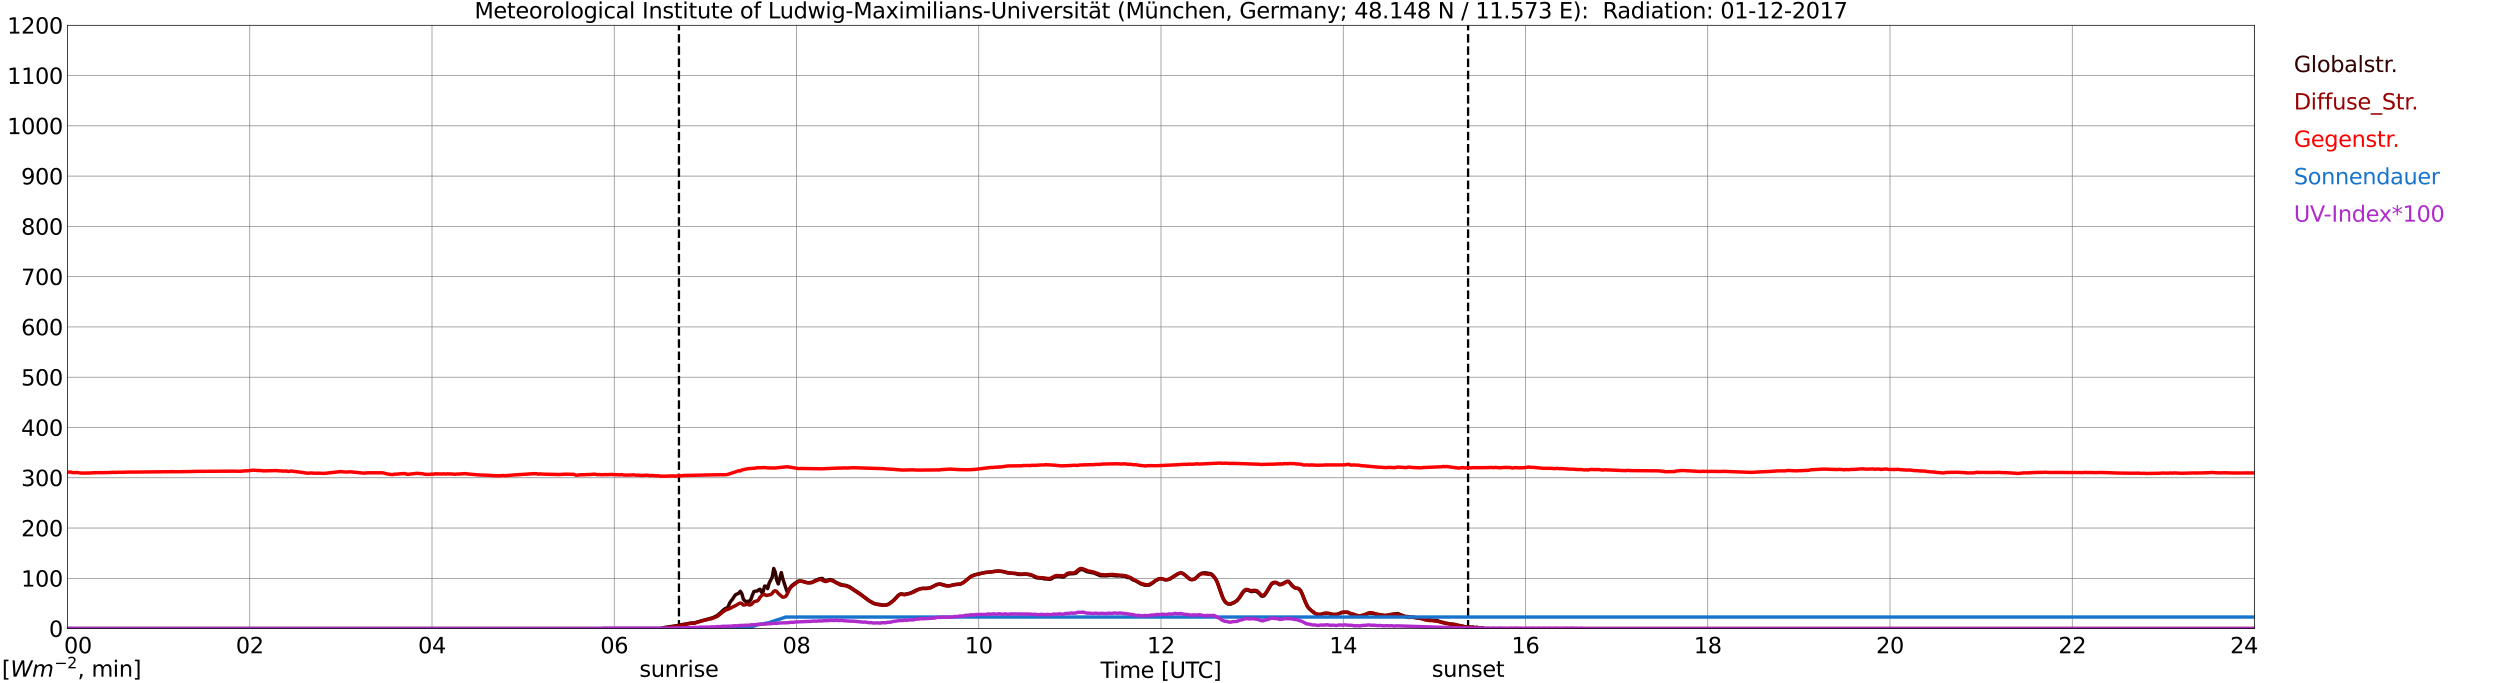 <?xml version="1.0" encoding="utf-8" standalone="no"?>
<!DOCTYPE svg PUBLIC "-//W3C//DTD SVG 1.1//EN"
  "http://www.w3.org/Graphics/SVG/1.1/DTD/svg11.dtd">
<svg xmlns:xlink="http://www.w3.org/1999/xlink" width="1085.4pt" height="296.64pt" viewBox="0 0 1085.4 296.64" xmlns="http://www.w3.org/2000/svg" version="1.1">
 <defs>
  <style type="text/css">*{stroke-linejoin: round; stroke-linecap: butt}</style>
 </defs>
 <g id="figure_1">
  <g id="patch_1">
   <path d="M 0 296.64 
L 1085.4 296.64 
L 1085.4 0 
L 0 0 
z
" style="fill: #ffffff"/>
  </g>
  <g id="axes_1">
   <g id="patch_2">
    <path d="M 29.306 272.909 
L 978.814 272.909 
L 978.814 10.976 
L 29.306 10.976 
z
" style="fill: #ffffff"/>
   </g>
   <g id="patch_3">
    <path d="M 978.814 272.909 
L 978.814 272.909 
L 978.814 10.976 
L 978.814 10.976 
z
" clip-path="url(#pe2866b1949)" style="fill: #d3d3d3; opacity: 0.25; stroke: #d3d3d3; stroke-linejoin: miter"/>
   </g>
   <g id="matplotlib.axis_1">
    <g id="xtick_1">
     <g id="line2d_1">
      <path d="M 29.306 272.909 
L 29.306 10.976 
" clip-path="url(#pe2866b1949)" style="fill: none; stroke: #808080; stroke-width: 0.3; stroke-linecap: square"/>
     </g>
     <g id="line2d_2"/>
     <g id="text_1">
      <!--    00 -->
      <g transform="translate(18.733 283.627) scale(0.095 -0.095)">
       <defs>
        <path id="DejaVuSans-20" transform="scale(0.016)"/>
        <path id="DejaVuSans-30" d="M 2034 4250 
Q 1547 4250 1301 3770 
Q 1056 3291 1056 2328 
Q 1056 1369 1301 889 
Q 1547 409 2034 409 
Q 2525 409 2770 889 
Q 3016 1369 3016 2328 
Q 3016 3291 2770 3770 
Q 2525 4250 2034 4250 
z
M 2034 4750 
Q 2819 4750 3233 4129 
Q 3647 3509 3647 2328 
Q 3647 1150 3233 529 
Q 2819 -91 2034 -91 
Q 1250 -91 836 529 
Q 422 1150 422 2328 
Q 422 3509 836 4129 
Q 1250 4750 2034 4750 
z
" transform="scale(0.016)"/>
       </defs>
       <use xlink:href="#DejaVuSans-20"/>
       <use xlink:href="#DejaVuSans-20" transform="translate(31.787 0)"/>
       <use xlink:href="#DejaVuSans-20" transform="translate(63.574 0)"/>
       <use xlink:href="#DejaVuSans-30" transform="translate(95.361 0)"/>
       <use xlink:href="#DejaVuSans-30" transform="translate(158.984 0)"/>
      </g>
     </g>
    </g>
    <g id="xtick_2">
     <g id="line2d_3">
      <path d="M 108.431 272.909 
L 108.431 10.976 
" clip-path="url(#pe2866b1949)" style="fill: none; stroke: #808080; stroke-width: 0.3; stroke-linecap: square"/>
     </g>
     <g id="line2d_4"/>
     <g id="text_2">
      <!-- 02 -->
      <g transform="translate(102.387 283.627) scale(0.095 -0.095)">
       <defs>
        <path id="DejaVuSans-32" d="M 1228 531 
L 3431 531 
L 3431 0 
L 469 0 
L 469 531 
Q 828 903 1448 1529 
Q 2069 2156 2228 2338 
Q 2531 2678 2651 2914 
Q 2772 3150 2772 3378 
Q 2772 3750 2511 3984 
Q 2250 4219 1831 4219 
Q 1534 4219 1204 4116 
Q 875 4013 500 3803 
L 500 4441 
Q 881 4594 1212 4672 
Q 1544 4750 1819 4750 
Q 2544 4750 2975 4387 
Q 3406 4025 3406 3419 
Q 3406 3131 3298 2873 
Q 3191 2616 2906 2266 
Q 2828 2175 2409 1742 
Q 1991 1309 1228 531 
z
" transform="scale(0.016)"/>
       </defs>
       <use xlink:href="#DejaVuSans-30"/>
       <use xlink:href="#DejaVuSans-32" transform="translate(63.623 0)"/>
      </g>
     </g>
    </g>
    <g id="xtick_3">
     <g id="line2d_5">
      <path d="M 187.557 272.909 
L 187.557 10.976 
" clip-path="url(#pe2866b1949)" style="fill: none; stroke: #808080; stroke-width: 0.3; stroke-linecap: square"/>
     </g>
     <g id="line2d_6"/>
     <g id="text_3">
      <!-- 04 -->
      <g transform="translate(181.513 283.627) scale(0.095 -0.095)">
       <defs>
        <path id="DejaVuSans-34" d="M 2419 4116 
L 825 1625 
L 2419 1625 
L 2419 4116 
z
M 2253 4666 
L 3047 4666 
L 3047 1625 
L 3713 1625 
L 3713 1100 
L 3047 1100 
L 3047 0 
L 2419 0 
L 2419 1100 
L 313 1100 
L 313 1709 
L 2253 4666 
z
" transform="scale(0.016)"/>
       </defs>
       <use xlink:href="#DejaVuSans-30"/>
       <use xlink:href="#DejaVuSans-34" transform="translate(63.623 0)"/>
      </g>
     </g>
    </g>
    <g id="xtick_4">
     <g id="line2d_7">
      <path d="M 266.683 272.909 
L 266.683 10.976 
" clip-path="url(#pe2866b1949)" style="fill: none; stroke: #808080; stroke-width: 0.3; stroke-linecap: square"/>
     </g>
     <g id="line2d_8"/>
     <g id="text_4">
      <!-- 06 -->
      <g transform="translate(260.638 283.627) scale(0.095 -0.095)">
       <defs>
        <path id="DejaVuSans-36" d="M 2113 2584 
Q 1688 2584 1439 2293 
Q 1191 2003 1191 1497 
Q 1191 994 1439 701 
Q 1688 409 2113 409 
Q 2538 409 2786 701 
Q 3034 994 3034 1497 
Q 3034 2003 2786 2293 
Q 2538 2584 2113 2584 
z
M 3366 4563 
L 3366 3988 
Q 3128 4100 2886 4159 
Q 2644 4219 2406 4219 
Q 1781 4219 1451 3797 
Q 1122 3375 1075 2522 
Q 1259 2794 1537 2939 
Q 1816 3084 2150 3084 
Q 2853 3084 3261 2657 
Q 3669 2231 3669 1497 
Q 3669 778 3244 343 
Q 2819 -91 2113 -91 
Q 1303 -91 875 529 
Q 447 1150 447 2328 
Q 447 3434 972 4092 
Q 1497 4750 2381 4750 
Q 2619 4750 2861 4703 
Q 3103 4656 3366 4563 
z
" transform="scale(0.016)"/>
       </defs>
       <use xlink:href="#DejaVuSans-30"/>
       <use xlink:href="#DejaVuSans-36" transform="translate(63.623 0)"/>
      </g>
     </g>
    </g>
    <g id="xtick_5">
     <g id="line2d_9">
      <path d="M 345.808 272.909 
L 345.808 10.976 
" clip-path="url(#pe2866b1949)" style="fill: none; stroke: #808080; stroke-width: 0.3; stroke-linecap: square"/>
     </g>
     <g id="line2d_10"/>
     <g id="text_5">
      <!-- 08 -->
      <g transform="translate(339.764 283.627) scale(0.095 -0.095)">
       <defs>
        <path id="DejaVuSans-38" d="M 2034 2216 
Q 1584 2216 1326 1975 
Q 1069 1734 1069 1313 
Q 1069 891 1326 650 
Q 1584 409 2034 409 
Q 2484 409 2743 651 
Q 3003 894 3003 1313 
Q 3003 1734 2745 1975 
Q 2488 2216 2034 2216 
z
M 1403 2484 
Q 997 2584 770 2862 
Q 544 3141 544 3541 
Q 544 4100 942 4425 
Q 1341 4750 2034 4750 
Q 2731 4750 3128 4425 
Q 3525 4100 3525 3541 
Q 3525 3141 3298 2862 
Q 3072 2584 2669 2484 
Q 3125 2378 3379 2068 
Q 3634 1759 3634 1313 
Q 3634 634 3220 271 
Q 2806 -91 2034 -91 
Q 1263 -91 848 271 
Q 434 634 434 1313 
Q 434 1759 690 2068 
Q 947 2378 1403 2484 
z
M 1172 3481 
Q 1172 3119 1398 2916 
Q 1625 2713 2034 2713 
Q 2441 2713 2670 2916 
Q 2900 3119 2900 3481 
Q 2900 3844 2670 4047 
Q 2441 4250 2034 4250 
Q 1625 4250 1398 4047 
Q 1172 3844 1172 3481 
z
" transform="scale(0.016)"/>
       </defs>
       <use xlink:href="#DejaVuSans-30"/>
       <use xlink:href="#DejaVuSans-38" transform="translate(63.623 0)"/>
      </g>
     </g>
    </g>
    <g id="xtick_6">
     <g id="line2d_11">
      <path d="M 424.934 272.909 
L 424.934 10.976 
" clip-path="url(#pe2866b1949)" style="fill: none; stroke: #808080; stroke-width: 0.3; stroke-linecap: square"/>
     </g>
     <g id="line2d_12"/>
     <g id="text_6">
      <!-- 10 -->
      <g transform="translate(418.89 283.627) scale(0.095 -0.095)">
       <defs>
        <path id="DejaVuSans-31" d="M 794 531 
L 1825 531 
L 1825 4091 
L 703 3866 
L 703 4441 
L 1819 4666 
L 2450 4666 
L 2450 531 
L 3481 531 
L 3481 0 
L 794 0 
L 794 531 
z
" transform="scale(0.016)"/>
       </defs>
       <use xlink:href="#DejaVuSans-31"/>
       <use xlink:href="#DejaVuSans-30" transform="translate(63.623 0)"/>
      </g>
     </g>
    </g>
    <g id="xtick_7">
     <g id="line2d_13">
      <path d="M 504.06 272.909 
L 504.06 10.976 
" clip-path="url(#pe2866b1949)" style="fill: none; stroke: #808080; stroke-width: 0.3; stroke-linecap: square"/>
     </g>
     <g id="line2d_14"/>
     <g id="text_7">
      <!-- 12 -->
      <g transform="translate(498.015 283.627) scale(0.095 -0.095)">
       <use xlink:href="#DejaVuSans-31"/>
       <use xlink:href="#DejaVuSans-32" transform="translate(63.623 0)"/>
      </g>
     </g>
    </g>
    <g id="xtick_8">
     <g id="line2d_15">
      <path d="M 583.185 272.909 
L 583.185 10.976 
" clip-path="url(#pe2866b1949)" style="fill: none; stroke: #808080; stroke-width: 0.3; stroke-linecap: square"/>
     </g>
     <g id="line2d_16"/>
     <g id="text_8">
      <!-- 14 -->
      <g transform="translate(577.141 283.627) scale(0.095 -0.095)">
       <use xlink:href="#DejaVuSans-31"/>
       <use xlink:href="#DejaVuSans-34" transform="translate(63.623 0)"/>
      </g>
     </g>
    </g>
    <g id="xtick_9">
     <g id="line2d_17">
      <path d="M 662.311 272.909 
L 662.311 10.976 
" clip-path="url(#pe2866b1949)" style="fill: none; stroke: #808080; stroke-width: 0.3; stroke-linecap: square"/>
     </g>
     <g id="line2d_18"/>
     <g id="text_9">
      <!-- 16 -->
      <g transform="translate(656.267 283.627) scale(0.095 -0.095)">
       <use xlink:href="#DejaVuSans-31"/>
       <use xlink:href="#DejaVuSans-36" transform="translate(63.623 0)"/>
      </g>
     </g>
    </g>
    <g id="xtick_10">
     <g id="line2d_19">
      <path d="M 741.437 272.909 
L 741.437 10.976 
" clip-path="url(#pe2866b1949)" style="fill: none; stroke: #808080; stroke-width: 0.3; stroke-linecap: square"/>
     </g>
     <g id="line2d_20"/>
     <g id="text_10">
      <!-- 18 -->
      <g transform="translate(735.392 283.627) scale(0.095 -0.095)">
       <use xlink:href="#DejaVuSans-31"/>
       <use xlink:href="#DejaVuSans-38" transform="translate(63.623 0)"/>
      </g>
     </g>
    </g>
    <g id="xtick_11">
     <g id="line2d_21">
      <path d="M 820.562 272.909 
L 820.562 10.976 
" clip-path="url(#pe2866b1949)" style="fill: none; stroke: #808080; stroke-width: 0.3; stroke-linecap: square"/>
     </g>
     <g id="line2d_22"/>
     <g id="text_11">
      <!-- 20 -->
      <g transform="translate(814.518 283.627) scale(0.095 -0.095)">
       <use xlink:href="#DejaVuSans-32"/>
       <use xlink:href="#DejaVuSans-30" transform="translate(63.623 0)"/>
      </g>
     </g>
    </g>
    <g id="xtick_12">
     <g id="line2d_23">
      <path d="M 899.688 272.909 
L 899.688 10.976 
" clip-path="url(#pe2866b1949)" style="fill: none; stroke: #808080; stroke-width: 0.3; stroke-linecap: square"/>
     </g>
     <g id="line2d_24"/>
     <g id="text_12">
      <!-- 22 -->
      <g transform="translate(893.644 283.627) scale(0.095 -0.095)">
       <use xlink:href="#DejaVuSans-32"/>
       <use xlink:href="#DejaVuSans-32" transform="translate(63.623 0)"/>
      </g>
     </g>
    </g>
    <g id="xtick_13">
     <g id="line2d_25">
      <path d="M 978.814 272.909 
L 978.814 10.976 
" clip-path="url(#pe2866b1949)" style="fill: none; stroke: #808080; stroke-width: 0.3; stroke-linecap: square"/>
     </g>
     <g id="line2d_26"/>
     <g id="text_13">
      <!-- 24    -->
      <g transform="translate(968.241 283.627) scale(0.095 -0.095)">
       <use xlink:href="#DejaVuSans-32"/>
       <use xlink:href="#DejaVuSans-34" transform="translate(63.623 0)"/>
       <use xlink:href="#DejaVuSans-20" transform="translate(127.246 0)"/>
       <use xlink:href="#DejaVuSans-20" transform="translate(159.033 0)"/>
       <use xlink:href="#DejaVuSans-20" transform="translate(190.82 0)"/>
      </g>
     </g>
    </g>
    <g id="text_14">
     <!-- Time [UTC] -->
     <g transform="translate(477.806 294.322) scale(0.095 -0.095)">
      <defs>
       <path id="DejaVuSans-54" d="M -19 4666 
L 3928 4666 
L 3928 4134 
L 2272 4134 
L 2272 0 
L 1638 0 
L 1638 4134 
L -19 4134 
L -19 4666 
z
" transform="scale(0.016)"/>
       <path id="DejaVuSans-69" d="M 603 3500 
L 1178 3500 
L 1178 0 
L 603 0 
L 603 3500 
z
M 603 4863 
L 1178 4863 
L 1178 4134 
L 603 4134 
L 603 4863 
z
" transform="scale(0.016)"/>
       <path id="DejaVuSans-6d" d="M 3328 2828 
Q 3544 3216 3844 3400 
Q 4144 3584 4550 3584 
Q 5097 3584 5394 3201 
Q 5691 2819 5691 2113 
L 5691 0 
L 5113 0 
L 5113 2094 
Q 5113 2597 4934 2840 
Q 4756 3084 4391 3084 
Q 3944 3084 3684 2787 
Q 3425 2491 3425 1978 
L 3425 0 
L 2847 0 
L 2847 2094 
Q 2847 2600 2669 2842 
Q 2491 3084 2119 3084 
Q 1678 3084 1418 2786 
Q 1159 2488 1159 1978 
L 1159 0 
L 581 0 
L 581 3500 
L 1159 3500 
L 1159 2956 
Q 1356 3278 1631 3431 
Q 1906 3584 2284 3584 
Q 2666 3584 2933 3390 
Q 3200 3197 3328 2828 
z
" transform="scale(0.016)"/>
       <path id="DejaVuSans-65" d="M 3597 1894 
L 3597 1613 
L 953 1613 
Q 991 1019 1311 708 
Q 1631 397 2203 397 
Q 2534 397 2845 478 
Q 3156 559 3463 722 
L 3463 178 
Q 3153 47 2828 -22 
Q 2503 -91 2169 -91 
Q 1331 -91 842 396 
Q 353 884 353 1716 
Q 353 2575 817 3079 
Q 1281 3584 2069 3584 
Q 2775 3584 3186 3129 
Q 3597 2675 3597 1894 
z
M 3022 2063 
Q 3016 2534 2758 2815 
Q 2500 3097 2075 3097 
Q 1594 3097 1305 2825 
Q 1016 2553 972 2059 
L 3022 2063 
z
" transform="scale(0.016)"/>
       <path id="DejaVuSans-5b" d="M 550 4863 
L 1875 4863 
L 1875 4416 
L 1125 4416 
L 1125 -397 
L 1875 -397 
L 1875 -844 
L 550 -844 
L 550 4863 
z
" transform="scale(0.016)"/>
       <path id="DejaVuSans-55" d="M 556 4666 
L 1191 4666 
L 1191 1831 
Q 1191 1081 1462 751 
Q 1734 422 2344 422 
Q 2950 422 3222 751 
Q 3494 1081 3494 1831 
L 3494 4666 
L 4128 4666 
L 4128 1753 
Q 4128 841 3676 375 
Q 3225 -91 2344 -91 
Q 1459 -91 1007 375 
Q 556 841 556 1753 
L 556 4666 
z
" transform="scale(0.016)"/>
       <path id="DejaVuSans-43" d="M 4122 4306 
L 4122 3641 
Q 3803 3938 3442 4084 
Q 3081 4231 2675 4231 
Q 1875 4231 1450 3742 
Q 1025 3253 1025 2328 
Q 1025 1406 1450 917 
Q 1875 428 2675 428 
Q 3081 428 3442 575 
Q 3803 722 4122 1019 
L 4122 359 
Q 3791 134 3420 21 
Q 3050 -91 2638 -91 
Q 1578 -91 968 557 
Q 359 1206 359 2328 
Q 359 3453 968 4101 
Q 1578 4750 2638 4750 
Q 3056 4750 3426 4639 
Q 3797 4528 4122 4306 
z
" transform="scale(0.016)"/>
       <path id="DejaVuSans-5d" d="M 1947 4863 
L 1947 -844 
L 622 -844 
L 622 -397 
L 1369 -397 
L 1369 4416 
L 622 4416 
L 622 4863 
L 1947 4863 
z
" transform="scale(0.016)"/>
      </defs>
      <use xlink:href="#DejaVuSans-54"/>
      <use xlink:href="#DejaVuSans-69" transform="translate(57.959 0)"/>
      <use xlink:href="#DejaVuSans-6d" transform="translate(85.742 0)"/>
      <use xlink:href="#DejaVuSans-65" transform="translate(183.154 0)"/>
      <use xlink:href="#DejaVuSans-20" transform="translate(244.678 0)"/>
      <use xlink:href="#DejaVuSans-5b" transform="translate(276.465 0)"/>
      <use xlink:href="#DejaVuSans-55" transform="translate(315.479 0)"/>
      <use xlink:href="#DejaVuSans-54" transform="translate(388.672 0)"/>
      <use xlink:href="#DejaVuSans-43" transform="translate(443.881 0)"/>
      <use xlink:href="#DejaVuSans-5d" transform="translate(513.705 0)"/>
     </g>
    </g>
   </g>
   <g id="matplotlib.axis_2">
    <g id="ytick_1">
     <g id="line2d_27">
      <path d="M 29.306 272.909 
L 978.814 272.909 
" clip-path="url(#pe2866b1949)" style="fill: none; stroke: #808080; stroke-width: 0.3; stroke-linecap: square"/>
     </g>
     <g id="line2d_28"/>
     <g id="text_15">
      <!-- 0 -->
      <g transform="translate(21.261 276.518) scale(0.095 -0.095)">
       <use xlink:href="#DejaVuSans-30"/>
      </g>
     </g>
    </g>
    <g id="ytick_2">
     <g id="line2d_29">
      <path d="M 29.306 251.081 
L 978.814 251.081 
" clip-path="url(#pe2866b1949)" style="fill: none; stroke: #808080; stroke-width: 0.3; stroke-linecap: square"/>
     </g>
     <g id="line2d_30"/>
     <g id="text_16">
      <!-- 100 -->
      <g transform="translate(9.173 254.69) scale(0.095 -0.095)">
       <use xlink:href="#DejaVuSans-31"/>
       <use xlink:href="#DejaVuSans-30" transform="translate(63.623 0)"/>
       <use xlink:href="#DejaVuSans-30" transform="translate(127.246 0)"/>
      </g>
     </g>
    </g>
    <g id="ytick_3">
     <g id="line2d_31">
      <path d="M 29.306 229.253 
L 978.814 229.253 
" clip-path="url(#pe2866b1949)" style="fill: none; stroke: #808080; stroke-width: 0.3; stroke-linecap: square"/>
     </g>
     <g id="line2d_32"/>
     <g id="text_17">
      <!-- 200 -->
      <g transform="translate(9.173 232.863) scale(0.095 -0.095)">
       <use xlink:href="#DejaVuSans-32"/>
       <use xlink:href="#DejaVuSans-30" transform="translate(63.623 0)"/>
       <use xlink:href="#DejaVuSans-30" transform="translate(127.246 0)"/>
      </g>
     </g>
    </g>
    <g id="ytick_4">
     <g id="line2d_33">
      <path d="M 29.306 207.426 
L 978.814 207.426 
" clip-path="url(#pe2866b1949)" style="fill: none; stroke: #808080; stroke-width: 0.3; stroke-linecap: square"/>
     </g>
     <g id="line2d_34"/>
     <g id="text_18">
      <!-- 300 -->
      <g transform="translate(9.173 211.035) scale(0.095 -0.095)">
       <defs>
        <path id="DejaVuSans-33" d="M 2597 2516 
Q 3050 2419 3304 2112 
Q 3559 1806 3559 1356 
Q 3559 666 3084 287 
Q 2609 -91 1734 -91 
Q 1441 -91 1130 -33 
Q 819 25 488 141 
L 488 750 
Q 750 597 1062 519 
Q 1375 441 1716 441 
Q 2309 441 2620 675 
Q 2931 909 2931 1356 
Q 2931 1769 2642 2001 
Q 2353 2234 1838 2234 
L 1294 2234 
L 1294 2753 
L 1863 2753 
Q 2328 2753 2575 2939 
Q 2822 3125 2822 3475 
Q 2822 3834 2567 4026 
Q 2313 4219 1838 4219 
Q 1578 4219 1281 4162 
Q 984 4106 628 3988 
L 628 4550 
Q 988 4650 1302 4700 
Q 1616 4750 1894 4750 
Q 2613 4750 3031 4423 
Q 3450 4097 3450 3541 
Q 3450 3153 3228 2886 
Q 3006 2619 2597 2516 
z
" transform="scale(0.016)"/>
       </defs>
       <use xlink:href="#DejaVuSans-33"/>
       <use xlink:href="#DejaVuSans-30" transform="translate(63.623 0)"/>
       <use xlink:href="#DejaVuSans-30" transform="translate(127.246 0)"/>
      </g>
     </g>
    </g>
    <g id="ytick_5">
     <g id="line2d_35">
      <path d="M 29.306 185.598 
L 978.814 185.598 
" clip-path="url(#pe2866b1949)" style="fill: none; stroke: #808080; stroke-width: 0.3; stroke-linecap: square"/>
     </g>
     <g id="line2d_36"/>
     <g id="text_19">
      <!-- 400 -->
      <g transform="translate(9.173 189.207) scale(0.095 -0.095)">
       <use xlink:href="#DejaVuSans-34"/>
       <use xlink:href="#DejaVuSans-30" transform="translate(63.623 0)"/>
       <use xlink:href="#DejaVuSans-30" transform="translate(127.246 0)"/>
      </g>
     </g>
    </g>
    <g id="ytick_6">
     <g id="line2d_37">
      <path d="M 29.306 163.77 
L 978.814 163.77 
" clip-path="url(#pe2866b1949)" style="fill: none; stroke: #808080; stroke-width: 0.3; stroke-linecap: square"/>
     </g>
     <g id="line2d_38"/>
     <g id="text_20">
      <!-- 500 -->
      <g transform="translate(9.173 167.379) scale(0.095 -0.095)">
       <defs>
        <path id="DejaVuSans-35" d="M 691 4666 
L 3169 4666 
L 3169 4134 
L 1269 4134 
L 1269 2991 
Q 1406 3038 1543 3061 
Q 1681 3084 1819 3084 
Q 2600 3084 3056 2656 
Q 3513 2228 3513 1497 
Q 3513 744 3044 326 
Q 2575 -91 1722 -91 
Q 1428 -91 1123 -41 
Q 819 9 494 109 
L 494 744 
Q 775 591 1075 516 
Q 1375 441 1709 441 
Q 2250 441 2565 725 
Q 2881 1009 2881 1497 
Q 2881 1984 2565 2268 
Q 2250 2553 1709 2553 
Q 1456 2553 1204 2497 
Q 953 2441 691 2322 
L 691 4666 
z
" transform="scale(0.016)"/>
       </defs>
       <use xlink:href="#DejaVuSans-35"/>
       <use xlink:href="#DejaVuSans-30" transform="translate(63.623 0)"/>
       <use xlink:href="#DejaVuSans-30" transform="translate(127.246 0)"/>
      </g>
     </g>
    </g>
    <g id="ytick_7">
     <g id="line2d_39">
      <path d="M 29.306 141.942 
L 978.814 141.942 
" clip-path="url(#pe2866b1949)" style="fill: none; stroke: #808080; stroke-width: 0.3; stroke-linecap: square"/>
     </g>
     <g id="line2d_40"/>
     <g id="text_21">
      <!-- 600 -->
      <g transform="translate(9.173 145.551) scale(0.095 -0.095)">
       <use xlink:href="#DejaVuSans-36"/>
       <use xlink:href="#DejaVuSans-30" transform="translate(63.623 0)"/>
       <use xlink:href="#DejaVuSans-30" transform="translate(127.246 0)"/>
      </g>
     </g>
    </g>
    <g id="ytick_8">
     <g id="line2d_41">
      <path d="M 29.306 120.114 
L 978.814 120.114 
" clip-path="url(#pe2866b1949)" style="fill: none; stroke: #808080; stroke-width: 0.3; stroke-linecap: square"/>
     </g>
     <g id="line2d_42"/>
     <g id="text_22">
      <!-- 700 -->
      <g transform="translate(9.173 123.724) scale(0.095 -0.095)">
       <defs>
        <path id="DejaVuSans-37" d="M 525 4666 
L 3525 4666 
L 3525 4397 
L 1831 0 
L 1172 0 
L 2766 4134 
L 525 4134 
L 525 4666 
z
" transform="scale(0.016)"/>
       </defs>
       <use xlink:href="#DejaVuSans-37"/>
       <use xlink:href="#DejaVuSans-30" transform="translate(63.623 0)"/>
       <use xlink:href="#DejaVuSans-30" transform="translate(127.246 0)"/>
      </g>
     </g>
    </g>
    <g id="ytick_9">
     <g id="line2d_43">
      <path d="M 29.306 98.287 
L 978.814 98.287 
" clip-path="url(#pe2866b1949)" style="fill: none; stroke: #808080; stroke-width: 0.3; stroke-linecap: square"/>
     </g>
     <g id="line2d_44"/>
     <g id="text_23">
      <!-- 800 -->
      <g transform="translate(9.173 101.896) scale(0.095 -0.095)">
       <use xlink:href="#DejaVuSans-38"/>
       <use xlink:href="#DejaVuSans-30" transform="translate(63.623 0)"/>
       <use xlink:href="#DejaVuSans-30" transform="translate(127.246 0)"/>
      </g>
     </g>
    </g>
    <g id="ytick_10">
     <g id="line2d_45">
      <path d="M 29.306 76.459 
L 978.814 76.459 
" clip-path="url(#pe2866b1949)" style="fill: none; stroke: #808080; stroke-width: 0.3; stroke-linecap: square"/>
     </g>
     <g id="line2d_46"/>
     <g id="text_24">
      <!-- 900 -->
      <g transform="translate(9.173 80.068) scale(0.095 -0.095)">
       <defs>
        <path id="DejaVuSans-39" d="M 703 97 
L 703 672 
Q 941 559 1184 500 
Q 1428 441 1663 441 
Q 2288 441 2617 861 
Q 2947 1281 2994 2138 
Q 2813 1869 2534 1725 
Q 2256 1581 1919 1581 
Q 1219 1581 811 2004 
Q 403 2428 403 3163 
Q 403 3881 828 4315 
Q 1253 4750 1959 4750 
Q 2769 4750 3195 4129 
Q 3622 3509 3622 2328 
Q 3622 1225 3098 567 
Q 2575 -91 1691 -91 
Q 1453 -91 1209 -44 
Q 966 3 703 97 
z
M 1959 2075 
Q 2384 2075 2632 2365 
Q 2881 2656 2881 3163 
Q 2881 3666 2632 3958 
Q 2384 4250 1959 4250 
Q 1534 4250 1286 3958 
Q 1038 3666 1038 3163 
Q 1038 2656 1286 2365 
Q 1534 2075 1959 2075 
z
" transform="scale(0.016)"/>
       </defs>
       <use xlink:href="#DejaVuSans-39"/>
       <use xlink:href="#DejaVuSans-30" transform="translate(63.623 0)"/>
       <use xlink:href="#DejaVuSans-30" transform="translate(127.246 0)"/>
      </g>
     </g>
    </g>
    <g id="ytick_11">
     <g id="line2d_47">
      <path d="M 29.306 54.631 
L 978.814 54.631 
" clip-path="url(#pe2866b1949)" style="fill: none; stroke: #808080; stroke-width: 0.3; stroke-linecap: square"/>
     </g>
     <g id="line2d_48"/>
     <g id="text_25">
      <!-- 1000 -->
      <g transform="translate(3.128 58.24) scale(0.095 -0.095)">
       <use xlink:href="#DejaVuSans-31"/>
       <use xlink:href="#DejaVuSans-30" transform="translate(63.623 0)"/>
       <use xlink:href="#DejaVuSans-30" transform="translate(127.246 0)"/>
       <use xlink:href="#DejaVuSans-30" transform="translate(190.869 0)"/>
      </g>
     </g>
    </g>
    <g id="ytick_12">
     <g id="line2d_49">
      <path d="M 29.306 32.803 
L 978.814 32.803 
" clip-path="url(#pe2866b1949)" style="fill: none; stroke: #808080; stroke-width: 0.3; stroke-linecap: square"/>
     </g>
     <g id="line2d_50"/>
     <g id="text_26">
      <!-- 1100 -->
      <g transform="translate(3.128 36.413) scale(0.095 -0.095)">
       <use xlink:href="#DejaVuSans-31"/>
       <use xlink:href="#DejaVuSans-31" transform="translate(63.623 0)"/>
       <use xlink:href="#DejaVuSans-30" transform="translate(127.246 0)"/>
       <use xlink:href="#DejaVuSans-30" transform="translate(190.869 0)"/>
      </g>
     </g>
    </g>
    <g id="ytick_13">
     <g id="line2d_51">
      <path d="M 29.306 10.976 
L 978.814 10.976 
" clip-path="url(#pe2866b1949)" style="fill: none; stroke: #808080; stroke-width: 0.3; stroke-linecap: square"/>
     </g>
     <g id="line2d_52"/>
     <g id="text_27">
      <!-- 1200 -->
      <g transform="translate(3.128 14.585) scale(0.095 -0.095)">
       <use xlink:href="#DejaVuSans-31"/>
       <use xlink:href="#DejaVuSans-32" transform="translate(63.623 0)"/>
       <use xlink:href="#DejaVuSans-30" transform="translate(127.246 0)"/>
       <use xlink:href="#DejaVuSans-30" transform="translate(190.869 0)"/>
      </g>
     </g>
    </g>
   </g>
   <g id="line2d_53">
    <path d="M 294.772 272.909 
L 294.772 10.976 
" clip-path="url(#pe2866b1949)" style="fill: none; stroke-dasharray: 3.7,1.6; stroke-dashoffset: 0; stroke: #000000"/>
   </g>
   <g id="line2d_54">
    <path d="M 637.386 272.909 
L 637.386 10.976 
" clip-path="url(#pe2866b1949)" style="fill: none; stroke-dasharray: 3.7,1.6; stroke-dashoffset: 0; stroke: #000000"/>
   </g>
   <g id="line2d_55">
    <path d="M 29.306 272.909 
L 287.124 272.909 
L 288.442 272.446 
L 294.377 271.558 
L 296.355 271.115 
L 297.674 270.936 
L 299.652 270.521 
L 300.971 270.492 
L 301.63 270.403 
L 302.949 269.988 
L 304.927 269.456 
L 309.543 268.153 
L 311.521 267.146 
L 313.499 265.398 
L 314.158 264.745 
L 314.818 264.272 
L 315.477 264.005 
L 316.136 263.473 
L 316.796 261.785 
L 317.455 260.807 
L 318.114 260.037 
L 318.774 258.941 
L 319.433 258.142 
L 320.752 257.549 
L 321.411 256.719 
L 322.071 257.756 
L 322.73 260.126 
L 323.39 260.897 
L 324.049 261.251 
L 324.708 261.043 
L 325.368 261.104 
L 326.027 260.155 
L 326.686 258.291 
L 327.346 256.809 
L 328.005 256.632 
L 328.665 256.632 
L 329.324 256.128 
L 329.983 255.831 
L 330.643 257.134 
L 331.302 256.868 
L 331.961 254.469 
L 332.621 254.528 
L 333.28 255.536 
L 333.94 253.137 
L 335.258 250.618 
L 335.918 246.829 
L 336.577 248.398 
L 337.236 251.893 
L 337.896 253.521 
L 339.215 248.606 
L 339.874 251.299 
L 341.193 255.388 
L 341.852 257.164 
L 343.171 254.914 
L 343.83 254.174 
L 345.149 253.225 
L 346.468 252.367 
L 347.127 252.159 
L 348.446 252.426 
L 350.424 252.958 
L 351.083 253.017 
L 352.402 252.81 
L 353.062 252.574 
L 353.721 252.129 
L 355.699 251.299 
L 357.018 251.123 
L 357.677 251.804 
L 358.337 251.98 
L 358.996 252.011 
L 360.315 251.596 
L 361.634 251.952 
L 362.952 252.84 
L 365.59 253.936 
L 366.909 254.085 
L 367.568 254.233 
L 368.887 254.766 
L 370.206 255.654 
L 372.184 256.988 
L 373.502 257.845 
L 374.821 258.852 
L 377.459 260.836 
L 379.437 261.903 
L 380.756 262.318 
L 381.415 262.346 
L 383.393 262.733 
L 384.712 262.615 
L 385.371 262.436 
L 386.031 262.111 
L 388.009 260.57 
L 389.987 258.468 
L 390.646 257.994 
L 391.306 257.815 
L 392.624 258.053 
L 395.262 257.52 
L 397.899 256.158 
L 399.878 255.506 
L 400.537 255.416 
L 401.856 255.447 
L 403.834 255.209 
L 407.131 253.639 
L 408.45 253.58 
L 411.087 254.32 
L 412.406 254.292 
L 414.384 253.818 
L 417.022 253.58 
L 418.34 252.84 
L 421.637 250.204 
L 422.956 249.643 
L 426.253 248.813 
L 428.231 248.486 
L 428.89 248.486 
L 429.55 248.339 
L 430.869 248.25 
L 431.528 248.071 
L 432.847 247.984 
L 433.506 247.925 
L 435.484 248.132 
L 436.803 248.486 
L 439.44 248.931 
L 440.759 248.99 
L 442.078 249.374 
L 444.056 249.374 
L 445.375 249.197 
L 448.012 249.819 
L 448.672 250.086 
L 449.331 250.59 
L 449.991 250.856 
L 451.309 251.005 
L 452.628 251.092 
L 453.287 251.299 
L 455.925 251.507 
L 456.584 251.24 
L 457.903 250.441 
L 459.222 250.293 
L 459.881 250.293 
L 461.2 250.5 
L 461.859 250.5 
L 463.178 249.523 
L 463.838 249.228 
L 465.156 249.079 
L 465.816 249.108 
L 467.134 248.842 
L 468.453 247.656 
L 469.113 247.331 
L 469.772 247.213 
L 471.091 247.776 
L 471.75 248.16 
L 475.047 248.813 
L 477.685 249.937 
L 480.322 249.996 
L 482.3 249.789 
L 484.938 250.055 
L 485.597 249.968 
L 487.575 250.175 
L 488.235 250.175 
L 489.553 250.767 
L 490.213 250.738 
L 490.872 251.064 
L 491.532 251.566 
L 492.191 251.893 
L 492.85 252.07 
L 495.488 253.611 
L 496.147 253.729 
L 496.807 254.026 
L 497.466 254.113 
L 498.125 254.026 
L 498.785 254.054 
L 499.444 253.788 
L 500.763 252.899 
L 501.422 252.308 
L 503.4 251.271 
L 504.719 251.36 
L 505.379 251.627 
L 506.038 251.773 
L 507.357 251.566 
L 508.016 251.33 
L 509.335 250.441 
L 511.972 248.872 
L 512.632 248.693 
L 513.291 248.813 
L 514.61 249.76 
L 516.588 251.478 
L 517.247 251.655 
L 517.907 251.596 
L 518.566 251.419 
L 519.226 250.946 
L 520.544 249.553 
L 521.863 248.813 
L 523.182 248.665 
L 525.16 248.99 
L 525.819 249.138 
L 526.479 249.643 
L 527.138 250.411 
L 527.797 251.36 
L 528.457 252.602 
L 531.094 259.947 
L 531.754 261.104 
L 532.413 261.755 
L 533.073 262.2 
L 533.732 262.287 
L 534.391 262.259 
L 535.051 261.903 
L 535.71 261.724 
L 536.369 261.163 
L 537.029 260.836 
L 538.348 259.266 
L 539.666 257.195 
L 540.326 256.512 
L 540.985 256.276 
L 541.644 256.187 
L 542.963 256.75 
L 543.623 256.839 
L 544.282 256.632 
L 545.601 256.78 
L 546.919 257.935 
L 547.579 258.734 
L 548.238 258.882 
L 548.898 258.585 
L 550.216 256.691 
L 551.535 254.32 
L 552.195 253.491 
L 552.854 253.107 
L 554.173 252.93 
L 555.491 253.698 
L 556.151 253.611 
L 556.81 253.404 
L 558.788 252.367 
L 559.448 252.367 
L 560.766 253.877 
L 561.426 254.648 
L 562.085 255.15 
L 562.745 255.416 
L 563.404 255.388 
L 564.063 255.713 
L 564.723 256.424 
L 565.382 257.845 
L 566.701 261.251 
L 568.02 263.828 
L 569.338 265.101 
L 571.317 266.611 
L 573.295 266.878 
L 574.613 266.376 
L 576.592 266.317 
L 578.57 266.849 
L 579.229 266.76 
L 580.548 266.79 
L 581.207 266.463 
L 581.867 266.286 
L 582.526 265.872 
L 583.185 265.93 
L 585.164 265.754 
L 585.823 266.138 
L 586.482 266.67 
L 587.142 266.67 
L 587.801 266.79 
L 588.46 267.146 
L 589.12 267.293 
L 589.779 267.323 
L 590.439 267.589 
L 593.076 266.849 
L 593.736 266.404 
L 595.054 266.138 
L 597.032 266.553 
L 598.351 266.849 
L 600.989 267.234 
L 601.648 267.264 
L 603.626 266.79 
L 604.286 266.79 
L 604.945 266.611 
L 606.923 266.404 
L 608.901 267.234 
L 610.22 267.766 
L 610.879 267.648 
L 618.133 268.716 
L 618.792 268.951 
L 619.451 268.951 
L 620.77 269.159 
L 621.429 269.159 
L 622.089 269.366 
L 622.748 269.218 
L 623.408 269.366 
L 624.067 269.397 
L 624.726 269.811 
L 625.386 269.899 
L 626.045 270.196 
L 626.705 270.196 
L 627.364 270.521 
L 628.683 270.669 
L 629.342 270.877 
L 631.98 271.173 
L 632.639 271.47 
L 633.298 271.617 
L 633.958 271.617 
L 636.595 272.239 
L 637.255 272.09 
L 638.573 272.387 
L 639.233 272.21 
L 640.552 272.505 
L 641.211 272.298 
L 641.87 272.625 
L 642.53 272.536 
L 643.189 272.773 
L 643.848 272.653 
L 644.508 272.909 
L 978.154 272.909 
L 978.154 272.909 
" clip-path="url(#pe2866b1949)" style="fill: none; stroke: #330000; stroke-width: 1.5; stroke-linecap: square"/>
   </g>
   <g id="line2d_56">
    <path d="M 29.306 272.909 
L 287.124 272.909 
L 287.783 272.584 
L 290.42 272.333 
L 292.399 272.038 
L 293.717 271.787 
L 299.652 270.695 
L 301.63 270.527 
L 302.949 270.108 
L 305.586 269.309 
L 308.883 268.639 
L 310.202 268.135 
L 311.521 267.548 
L 314.818 264.944 
L 316.796 264.23 
L 318.774 263.182 
L 319.433 262.888 
L 320.752 262.091 
L 321.411 261.838 
L 322.071 262.006 
L 322.73 262.678 
L 323.39 262.637 
L 324.049 262.383 
L 324.708 262.425 
L 325.368 262.678 
L 326.027 262.552 
L 327.346 261.292 
L 328.005 261.041 
L 328.665 260.956 
L 329.324 260.41 
L 329.983 259.319 
L 330.643 258.605 
L 331.302 258.186 
L 331.961 258.103 
L 332.621 258.522 
L 334.599 258.145 
L 335.258 257.64 
L 335.918 256.717 
L 336.577 256.466 
L 337.236 256.802 
L 337.896 257.64 
L 339.215 258.817 
L 339.874 259.277 
L 340.533 259.194 
L 341.193 258.858 
L 341.852 257.808 
L 342.512 256.298 
L 343.171 255.206 
L 343.83 254.534 
L 346.468 252.561 
L 347.127 252.268 
L 348.446 252.393 
L 350.424 252.982 
L 351.743 253.065 
L 352.402 252.982 
L 353.721 252.393 
L 355.04 251.847 
L 355.699 251.638 
L 356.359 251.638 
L 357.018 251.847 
L 357.677 252.268 
L 358.337 252.478 
L 358.996 252.393 
L 359.655 252.1 
L 360.315 251.974 
L 360.974 252.015 
L 361.634 252.268 
L 364.93 254.03 
L 366.249 254.198 
L 367.568 254.451 
L 368.887 255.038 
L 374.162 258.522 
L 375.481 259.531 
L 376.799 260.537 
L 378.118 261.377 
L 379.437 262.091 
L 381.415 262.552 
L 384.053 262.805 
L 385.371 262.552 
L 386.031 262.259 
L 388.009 260.746 
L 389.987 258.605 
L 390.646 258.145 
L 391.306 257.935 
L 392.624 258.271 
L 393.284 258.059 
L 393.943 257.976 
L 396.581 257.095 
L 399.218 255.711 
L 401.196 255.458 
L 401.856 255.543 
L 403.175 255.416 
L 403.834 255.248 
L 405.153 254.619 
L 406.471 253.862 
L 407.79 253.611 
L 408.45 253.694 
L 410.428 254.283 
L 411.087 254.408 
L 412.406 254.325 
L 415.043 253.737 
L 417.022 253.569 
L 418.34 252.897 
L 419.659 251.806 
L 420.978 250.673 
L 421.637 250.254 
L 423.615 249.496 
L 424.934 249.245 
L 427.572 248.573 
L 429.55 248.363 
L 433.506 247.944 
L 435.484 248.154 
L 437.462 248.741 
L 441.419 248.994 
L 442.737 249.245 
L 445.375 249.162 
L 446.694 249.328 
L 447.353 249.413 
L 448.672 250.001 
L 449.991 250.505 
L 450.65 250.714 
L 453.287 250.882 
L 454.606 251.133 
L 455.925 251.133 
L 457.244 250.463 
L 457.903 250.086 
L 458.563 249.874 
L 461.859 250.001 
L 462.519 249.623 
L 463.178 249.077 
L 463.838 248.826 
L 464.497 248.7 
L 465.816 248.783 
L 466.475 248.617 
L 467.134 248.237 
L 468.453 247.145 
L 469.113 246.812 
L 469.772 246.853 
L 471.091 247.314 
L 472.409 247.859 
L 475.047 248.405 
L 477.685 249.413 
L 479.663 249.581 
L 482.96 249.372 
L 483.619 249.496 
L 484.278 249.496 
L 484.938 249.623 
L 485.597 249.623 
L 486.256 249.75 
L 486.916 249.75 
L 488.235 249.918 
L 488.894 250.001 
L 490.872 250.799 
L 492.85 251.932 
L 495.488 253.316 
L 497.466 253.862 
L 498.125 253.947 
L 498.785 253.82 
L 500.103 253.148 
L 501.422 252.183 
L 502.741 251.387 
L 503.4 251.219 
L 504.06 251.177 
L 504.719 251.302 
L 505.379 251.555 
L 506.038 251.679 
L 506.697 251.679 
L 507.357 251.511 
L 508.675 250.799 
L 510.654 249.54 
L 511.313 249.119 
L 511.972 248.909 
L 512.632 248.826 
L 513.291 248.951 
L 513.95 249.245 
L 516.588 251.428 
L 517.247 251.638 
L 518.566 251.47 
L 519.885 250.337 
L 520.544 249.75 
L 521.204 249.328 
L 521.863 249.119 
L 522.522 249.077 
L 525.819 249.455 
L 526.479 249.918 
L 527.138 250.631 
L 527.797 251.511 
L 528.457 252.856 
L 529.116 254.619 
L 530.435 258.522 
L 531.094 259.95 
L 531.754 261 
L 532.413 261.713 
L 533.073 262.047 
L 533.732 262.174 
L 534.391 262.132 
L 535.71 261.545 
L 536.369 261.209 
L 537.029 260.663 
L 537.688 259.95 
L 539.666 256.885 
L 540.326 256.213 
L 540.985 255.92 
L 541.644 255.92 
L 542.963 256.422 
L 543.623 256.466 
L 544.282 256.256 
L 545.601 256.422 
L 546.26 256.927 
L 547.579 258.313 
L 548.238 258.564 
L 548.898 258.186 
L 549.557 257.389 
L 552.195 253.233 
L 552.854 252.897 
L 553.513 252.771 
L 554.173 252.939 
L 555.491 253.906 
L 556.151 253.862 
L 557.47 253.275 
L 558.788 252.519 
L 559.448 252.561 
L 560.107 253.233 
L 560.766 254.115 
L 562.085 255.206 
L 563.404 255.458 
L 564.063 255.835 
L 564.723 256.717 
L 565.382 258.059 
L 567.36 262.888 
L 568.02 263.852 
L 569.338 265.112 
L 569.998 265.533 
L 570.657 266.12 
L 571.976 266.708 
L 573.295 266.708 
L 574.613 266.371 
L 575.273 266.203 
L 576.592 266.245 
L 577.91 266.498 
L 578.57 266.749 
L 579.889 266.79 
L 581.207 266.457 
L 582.526 265.911 
L 583.185 265.743 
L 583.845 265.699 
L 585.164 265.952 
L 589.779 267.336 
L 590.439 267.336 
L 591.757 267.044 
L 594.395 266.079 
L 595.054 265.994 
L 596.373 266.203 
L 597.032 266.498 
L 600.989 267.17 
L 602.307 267.17 
L 604.286 266.749 
L 605.604 266.666 
L 608.242 267.085 
L 611.539 268.05 
L 613.517 267.967 
L 614.836 268.135 
L 616.814 268.471 
L 617.473 268.639 
L 618.792 269.141 
L 620.77 269.436 
L 621.429 269.395 
L 623.408 269.687 
L 624.726 269.855 
L 627.364 270.61 
L 628.023 270.778 
L 628.683 270.778 
L 630.001 270.99 
L 630.661 270.99 
L 631.98 271.241 
L 635.276 271.955 
L 635.936 272.123 
L 640.552 272.459 
L 641.211 272.584 
L 642.53 272.669 
L 643.848 272.71 
L 644.508 272.909 
L 978.154 272.909 
L 978.154 272.909 
" clip-path="url(#pe2866b1949)" style="fill: none; stroke: #990000; stroke-width: 1.5; stroke-linecap: square"/>
   </g>
   <g id="line2d_57">
    <path d="M 29.306 205.011 
L 30.625 204.922 
L 31.284 205.158 
L 32.603 205.193 
L 33.262 205.129 
L 35.24 205.404 
L 39.197 205.35 
L 40.515 205.234 
L 44.472 205.217 
L 47.768 205.134 
L 48.428 205.064 
L 49.747 205.099 
L 51.725 205.042 
L 53.043 205.055 
L 56.34 204.937 
L 57.659 204.966 
L 74.803 204.776 
L 77.441 204.826 
L 80.737 204.745 
L 82.056 204.732 
L 84.694 204.662 
L 86.013 204.642 
L 99.86 204.562 
L 101.178 204.536 
L 102.497 204.588 
L 104.475 204.603 
L 105.794 204.463 
L 107.772 204.389 
L 109.75 204.132 
L 112.388 204.291 
L 113.047 204.289 
L 114.366 204.444 
L 118.982 204.324 
L 120.3 204.304 
L 120.96 204.435 
L 122.278 204.455 
L 122.938 204.542 
L 124.257 204.52 
L 125.575 204.693 
L 126.235 204.483 
L 130.191 204.97 
L 133.488 205.448 
L 135.466 205.343 
L 136.125 205.45 
L 137.444 205.439 
L 139.422 205.463 
L 140.741 205.529 
L 147.994 204.728 
L 149.313 204.891 
L 150.632 204.957 
L 151.951 204.839 
L 154.588 205.083 
L 157.226 205.352 
L 157.885 205.437 
L 159.204 205.289 
L 161.182 205.267 
L 162.501 205.262 
L 165.798 205.265 
L 166.457 205.332 
L 167.776 205.688 
L 169.754 205.998 
L 170.413 206.07 
L 171.073 205.889 
L 172.391 205.834 
L 174.37 205.644 
L 175.688 205.599 
L 177.007 205.948 
L 178.326 205.791 
L 180.963 205.505 
L 182.282 205.585 
L 183.601 205.697 
L 184.26 205.889 
L 186.238 205.978 
L 187.557 205.804 
L 188.217 205.904 
L 188.876 205.714 
L 190.854 205.756 
L 191.513 205.81 
L 192.832 205.725 
L 193.492 205.826 
L 194.151 205.732 
L 196.788 205.81 
L 197.448 205.959 
L 198.107 205.808 
L 199.426 205.795 
L 201.404 205.64 
L 202.063 205.642 
L 203.382 205.812 
L 207.998 206.203 
L 211.954 206.336 
L 214.592 206.533 
L 215.91 206.513 
L 216.57 206.592 
L 218.548 206.435 
L 219.207 206.544 
L 223.164 206.212 
L 231.736 205.647 
L 233.054 205.671 
L 233.714 205.884 
L 234.373 205.756 
L 235.692 205.85 
L 237.67 205.898 
L 242.945 206.022 
L 244.923 205.884 
L 248.88 205.9 
L 250.198 206.343 
L 252.176 206.122 
L 254.155 206.087 
L 255.473 206.007 
L 256.133 206.031 
L 257.451 205.908 
L 258.111 205.858 
L 259.43 206.096 
L 260.089 206.033 
L 261.408 206.122 
L 262.726 206.035 
L 263.386 206.092 
L 265.364 205.987 
L 268.002 206.129 
L 269.32 206.175 
L 269.98 206.031 
L 270.639 206.253 
L 273.277 206.26 
L 275.255 206.164 
L 275.914 206.299 
L 277.892 206.338 
L 278.552 206.443 
L 280.53 206.317 
L 281.189 206.295 
L 281.849 206.487 
L 283.167 206.437 
L 285.145 206.607 
L 285.805 206.557 
L 286.464 206.71 
L 288.442 206.736 
L 292.399 206.603 
L 293.058 206.751 
L 294.377 206.537 
L 295.696 206.566 
L 297.014 206.415 
L 299.652 206.384 
L 309.543 206.162 
L 315.477 206.087 
L 318.114 205.267 
L 320.752 204.372 
L 321.411 204.479 
L 322.071 204.042 
L 324.708 203.488 
L 328.005 203.241 
L 328.665 203.075 
L 331.302 203.043 
L 331.961 202.984 
L 333.28 203.16 
L 336.577 203.176 
L 341.852 202.637 
L 346.468 203.418 
L 347.787 203.396 
L 357.018 203.547 
L 361.634 203.3 
L 366.909 203.152 
L 367.568 203.211 
L 370.206 203.062 
L 382.734 203.446 
L 384.053 203.536 
L 387.349 203.745 
L 391.965 204.09 
L 395.921 203.979 
L 398.559 204.101 
L 405.812 204.025 
L 407.131 203.999 
L 407.79 204.055 
L 408.45 203.905 
L 410.428 203.793 
L 412.406 203.649 
L 416.362 203.896 
L 419.659 203.94 
L 421.637 203.894 
L 423.615 203.761 
L 430.209 202.946 
L 430.869 202.964 
L 432.187 202.824 
L 432.847 202.846 
L 433.506 202.75 
L 434.165 202.776 
L 437.462 202.303 
L 442.737 202.231 
L 443.397 202.261 
L 444.056 202.124 
L 446.694 202.093 
L 447.353 202.15 
L 448.012 202.004 
L 449.331 202.043 
L 451.969 201.864 
L 453.287 201.873 
L 453.947 201.746 
L 457.903 201.975 
L 460.541 202.252 
L 463.838 202.152 
L 466.475 201.993 
L 467.794 202.093 
L 468.453 201.921 
L 469.772 201.849 
L 471.091 201.801 
L 475.047 201.731 
L 475.706 201.604 
L 477.685 201.628 
L 478.344 201.491 
L 484.938 201.34 
L 486.916 201.469 
L 488.235 201.357 
L 489.553 201.554 
L 490.872 201.571 
L 492.191 201.796 
L 492.85 201.72 
L 494.828 202.058 
L 497.466 202.305 
L 498.125 202.156 
L 502.082 202.202 
L 511.313 201.772 
L 512.632 201.678 
L 513.95 201.595 
L 515.269 201.628 
L 515.929 201.515 
L 517.907 201.556 
L 519.885 201.355 
L 520.544 201.475 
L 529.776 201.045 
L 530.435 201.157 
L 532.413 201.093 
L 533.732 201.229 
L 535.71 201.183 
L 546.919 201.569 
L 547.579 201.665 
L 548.898 201.604 
L 553.513 201.504 
L 554.832 201.397 
L 556.151 201.399 
L 556.81 201.438 
L 557.47 201.292 
L 558.788 201.336 
L 560.107 201.246 
L 561.426 201.292 
L 562.085 201.279 
L 562.745 201.46 
L 563.404 201.412 
L 564.723 201.569 
L 566.042 201.881 
L 568.02 201.844 
L 568.679 201.947 
L 569.338 201.842 
L 571.976 201.999 
L 573.295 201.931 
L 574.613 201.953 
L 575.273 201.849 
L 576.592 201.866 
L 583.845 201.833 
L 585.164 201.591 
L 585.823 201.643 
L 586.482 201.969 
L 587.801 201.849 
L 589.12 201.962 
L 589.779 201.931 
L 591.098 202.2 
L 592.417 202.274 
L 598.351 202.811 
L 599.67 202.859 
L 601.648 203.045 
L 602.967 202.901 
L 605.604 203.032 
L 606.923 202.754 
L 610.22 203.021 
L 611.539 202.787 
L 613.517 202.981 
L 616.814 203.125 
L 618.133 202.96 
L 620.77 202.868 
L 626.045 202.652 
L 626.705 202.506 
L 627.364 202.632 
L 628.023 202.538 
L 633.298 203.23 
L 634.617 203.056 
L 635.276 203.038 
L 635.936 203.145 
L 637.914 203.047 
L 638.573 203.167 
L 639.233 203.036 
L 643.189 203.053 
L 647.805 202.96 
L 648.464 203.067 
L 649.123 202.916 
L 651.102 203.117 
L 653.08 202.951 
L 655.717 202.977 
L 656.377 203.173 
L 657.036 203.178 
L 657.695 202.992 
L 659.014 203.088 
L 660.992 203.119 
L 662.311 202.992 
L 663.63 202.75 
L 664.289 202.87 
L 665.608 202.898 
L 670.224 203.348 
L 670.883 203.28 
L 671.542 203.348 
L 673.521 203.315 
L 674.839 203.468 
L 676.158 203.337 
L 676.817 203.466 
L 678.136 203.442 
L 681.433 203.695 
L 682.752 203.695 
L 685.389 203.879 
L 686.049 203.815 
L 688.027 204.025 
L 688.686 203.961 
L 689.346 204.062 
L 690.664 203.813 
L 691.983 203.846 
L 693.302 203.87 
L 693.961 203.839 
L 695.939 204.088 
L 696.599 203.953 
L 705.83 204.346 
L 706.49 204.208 
L 707.808 204.317 
L 720.337 204.426 
L 721.655 204.601 
L 722.315 204.627 
L 722.974 204.808 
L 726.271 204.749 
L 726.93 204.769 
L 727.59 204.527 
L 730.227 204.263 
L 738.14 204.693 
L 739.459 204.608 
L 740.118 204.688 
L 740.777 204.608 
L 741.437 204.719 
L 742.756 204.642 
L 744.734 204.662 
L 746.712 204.719 
L 748.69 204.636 
L 750.668 204.73 
L 760.559 205.101 
L 763.196 204.904 
L 768.471 204.675 
L 769.79 204.57 
L 770.449 204.588 
L 771.109 204.457 
L 775.065 204.418 
L 776.384 204.243 
L 778.362 204.372 
L 780.34 204.424 
L 781 204.326 
L 782.318 204.346 
L 783.637 204.236 
L 784.956 204.228 
L 786.275 203.94 
L 789.572 203.787 
L 790.89 203.684 
L 792.868 203.691 
L 797.484 203.863 
L 798.803 203.772 
L 800.122 203.898 
L 800.781 203.977 
L 801.44 203.848 
L 802.759 203.929 
L 803.419 203.806 
L 805.397 203.769 
L 808.694 203.514 
L 810.012 203.693 
L 811.331 203.658 
L 813.309 203.59 
L 813.969 203.765 
L 814.628 203.634 
L 815.947 203.662 
L 816.606 203.813 
L 818.584 203.619 
L 819.244 203.649 
L 819.903 203.809 
L 823.2 203.817 
L 823.859 203.743 
L 825.178 203.916 
L 827.816 204.092 
L 829.134 204.051 
L 831.112 204.309 
L 832.431 204.359 
L 833.75 204.485 
L 835.728 204.533 
L 836.388 204.701 
L 837.047 204.712 
L 837.706 204.841 
L 839.025 204.878 
L 840.344 205.053 
L 843.641 205.343 
L 844.959 205.114 
L 846.278 205.094 
L 849.575 205.029 
L 852.872 205.193 
L 854.191 205.321 
L 856.828 205.295 
L 858.147 205.053 
L 859.466 205.125 
L 860.785 205.11 
L 864.741 205.149 
L 868.038 205.083 
L 869.357 205.193 
L 871.335 205.221 
L 873.972 205.409 
L 875.291 205.472 
L 875.95 205.575 
L 878.588 205.31 
L 880.566 205.306 
L 883.863 205.125 
L 887.16 205.083 
L 887.819 205.018 
L 889.797 205.142 
L 894.413 205.123 
L 898.369 205.162 
L 899.688 205.151 
L 904.304 205.184 
L 904.963 205.094 
L 906.282 205.153 
L 907.601 205.158 
L 908.26 205.123 
L 908.919 205.214 
L 912.216 205.125 
L 920.129 205.389 
L 922.766 205.422 
L 926.723 205.454 
L 928.041 205.417 
L 930.02 205.524 
L 930.679 205.463 
L 931.998 205.557 
L 937.932 205.47 
L 938.592 205.38 
L 941.229 205.424 
L 942.548 205.337 
L 943.207 205.441 
L 943.867 205.31 
L 947.163 205.489 
L 949.142 205.413 
L 950.46 205.387 
L 951.779 205.341 
L 953.098 205.358 
L 955.735 205.33 
L 959.692 205.195 
L 960.351 205.107 
L 962.989 205.315 
L 966.285 205.251 
L 969.582 205.367 
L 978.154 205.313 
L 978.154 205.313 
" clip-path="url(#pe2866b1949)" style="fill: none; stroke: #ff0000; stroke-width: 1.5; stroke-linecap: square"/>
   </g>
   <g id="line2d_58">
    <path d="M 29.306 272.909 
L 320.752 272.909 
L 322.73 272.254 
L 326.027 272.254 
L 329.983 270.944 
L 331.302 270.944 
L 332.621 270.508 
L 333.28 270.508 
L 341.193 267.888 
L 978.154 267.888 
L 978.154 267.888 
" clip-path="url(#pe2866b1949)" style="fill: none; stroke: #1773cc; stroke-width: 1.5; stroke-linecap: square"/>
   </g>
   <g id="line2d_59">
    <path d="M 29.306 272.909 
L 261.408 272.909 
L 262.067 272.756 
L 291.08 272.756 
L 291.739 272.625 
L 293.058 272.712 
L 294.377 272.581 
L 295.696 272.669 
L 296.355 272.538 
L 300.311 272.516 
L 301.63 272.385 
L 302.949 272.45 
L 303.608 272.298 
L 308.224 272.276 
L 308.883 272.145 
L 310.202 272.188 
L 311.521 272.036 
L 312.839 272.079 
L 313.499 271.927 
L 317.455 271.861 
L 318.774 271.686 
L 320.093 271.73 
L 320.752 271.577 
L 325.368 271.425 
L 326.027 271.272 
L 327.346 271.272 
L 328.665 271.097 
L 329.983 271.097 
L 330.643 270.944 
L 332.621 270.944 
L 333.28 270.792 
L 334.599 270.813 
L 335.918 270.595 
L 337.236 270.661 
L 337.896 270.508 
L 342.512 270.333 
L 343.171 270.159 
L 344.49 270.202 
L 345.149 270.049 
L 352.402 269.744 
L 353.062 269.635 
L 354.38 269.7 
L 355.699 269.547 
L 357.018 269.613 
L 357.677 269.46 
L 359.655 269.46 
L 360.315 269.307 
L 362.293 269.395 
L 362.952 269.285 
L 364.271 269.438 
L 365.59 269.329 
L 366.249 269.482 
L 368.887 269.656 
L 369.546 269.722 
L 370.206 269.656 
L 374.821 270.115 
L 375.481 270.049 
L 377.459 270.377 
L 378.118 270.268 
L 378.777 270.442 
L 379.437 270.486 
L 380.756 270.42 
L 382.074 270.53 
L 382.734 270.355 
L 384.712 270.355 
L 385.371 270.159 
L 386.69 270.137 
L 387.349 269.897 
L 390.646 269.395 
L 391.965 269.416 
L 392.624 269.242 
L 393.943 269.307 
L 394.603 269.133 
L 396.581 269.133 
L 397.24 268.892 
L 399.218 268.718 
L 399.878 268.587 
L 400.537 268.674 
L 405.812 268.325 
L 407.131 267.998 
L 408.45 268.063 
L 409.109 267.91 
L 413.065 267.954 
L 413.725 267.888 
L 414.384 267.67 
L 415.703 267.692 
L 416.362 267.496 
L 417.022 267.43 
L 417.681 267.496 
L 418.34 267.408 
L 419 267.168 
L 420.978 267.059 
L 421.637 266.884 
L 422.297 266.993 
L 422.956 266.972 
L 423.615 266.819 
L 428.231 266.753 
L 428.89 266.557 
L 430.209 266.666 
L 431.528 266.491 
L 432.187 266.644 
L 432.847 266.644 
L 433.506 266.491 
L 434.165 266.491 
L 434.825 266.644 
L 435.484 266.666 
L 436.144 266.535 
L 436.803 266.557 
L 437.462 266.71 
L 438.122 266.688 
L 438.781 266.535 
L 447.353 266.622 
L 448.672 266.797 
L 449.331 266.666 
L 450.65 266.884 
L 451.309 266.906 
L 451.969 266.71 
L 453.947 266.884 
L 454.606 266.732 
L 455.925 266.884 
L 456.584 266.863 
L 457.244 266.622 
L 459.222 266.644 
L 459.881 266.491 
L 461.2 266.666 
L 461.859 266.622 
L 462.519 266.36 
L 463.838 266.317 
L 464.497 266.295 
L 465.156 266.12 
L 465.816 266.23 
L 467.134 266.142 
L 467.794 265.858 
L 469.113 265.837 
L 470.431 265.771 
L 471.091 266.033 
L 472.409 266.273 
L 473.069 266.142 
L 473.728 266.317 
L 475.047 266.339 
L 475.706 266.164 
L 476.366 266.317 
L 477.685 266.382 
L 478.344 266.23 
L 479.663 266.404 
L 480.322 266.404 
L 480.981 266.23 
L 482.96 266.317 
L 483.619 266.12 
L 485.597 266.273 
L 486.256 266.12 
L 492.191 266.884 
L 492.85 267.124 
L 493.51 267.234 
L 494.169 267.146 
L 496.147 267.408 
L 496.807 267.234 
L 498.785 267.277 
L 499.444 267.059 
L 501.422 266.993 
L 502.082 266.775 
L 504.06 266.841 
L 504.719 266.644 
L 506.038 266.775 
L 506.697 266.753 
L 507.357 266.557 
L 508.675 266.601 
L 509.335 266.557 
L 509.994 266.339 
L 511.313 266.448 
L 511.972 266.47 
L 512.632 266.339 
L 514.61 266.797 
L 515.269 266.732 
L 517.247 267.103 
L 517.907 266.95 
L 519.885 267.037 
L 520.544 266.884 
L 521.204 266.928 
L 521.863 267.146 
L 523.182 267.321 
L 523.841 267.212 
L 525.16 267.234 
L 527.138 267.212 
L 529.776 268.631 
L 530.435 269.154 
L 531.754 269.744 
L 532.413 269.766 
L 533.732 270.115 
L 534.391 270.115 
L 535.051 269.918 
L 537.029 269.787 
L 538.348 269.242 
L 539.007 269.133 
L 540.985 268.521 
L 542.304 268.696 
L 542.963 268.718 
L 543.623 268.565 
L 546.26 268.936 
L 547.579 269.482 
L 548.238 269.547 
L 549.557 269.154 
L 550.876 268.827 
L 551.535 268.5 
L 552.195 268.369 
L 553.513 268.521 
L 554.832 268.631 
L 555.491 268.892 
L 556.81 268.849 
L 557.47 268.587 
L 560.766 268.631 
L 562.085 268.936 
L 562.745 268.936 
L 565.382 269.831 
L 567.36 270.879 
L 568.02 270.901 
L 569.998 271.359 
L 570.657 271.294 
L 571.976 271.534 
L 572.635 271.512 
L 573.295 271.359 
L 575.273 271.381 
L 575.932 271.228 
L 577.91 271.512 
L 578.57 271.403 
L 579.889 271.555 
L 580.548 271.534 
L 581.207 271.337 
L 583.185 271.403 
L 583.845 271.272 
L 585.823 271.512 
L 586.482 271.425 
L 587.801 271.665 
L 588.46 271.73 
L 589.12 271.643 
L 590.439 271.752 
L 591.757 271.512 
L 593.076 271.49 
L 593.736 271.337 
L 594.395 271.337 
L 595.714 271.512 
L 596.373 271.425 
L 598.351 271.643 
L 599.011 271.555 
L 600.989 271.752 
L 601.648 271.621 
L 602.967 271.73 
L 604.286 271.643 
L 604.945 271.796 
L 605.604 271.817 
L 606.264 271.708 
L 635.276 272.669 
L 635.936 272.56 
L 637.914 272.712 
L 638.573 272.625 
L 639.892 272.756 
L 640.552 272.647 
L 645.167 272.821 
L 645.827 272.691 
L 647.145 272.821 
L 648.464 272.734 
L 649.783 272.843 
L 650.442 272.734 
L 655.058 272.865 
L 655.717 272.734 
L 657.036 272.843 
L 657.695 272.734 
L 662.311 272.865 
L 662.97 272.756 
L 664.289 272.843 
L 665.608 272.756 
L 666.927 272.865 
L 667.586 272.734 
L 669.564 272.865 
L 670.224 272.734 
L 671.542 272.843 
L 672.861 272.756 
L 674.18 272.865 
L 674.839 272.756 
L 678.796 272.843 
L 680.114 272.756 
L 681.433 272.865 
L 682.092 272.756 
L 686.049 272.865 
L 686.708 272.756 
L 687.368 272.909 
L 978.154 272.909 
L 978.154 272.909 
" clip-path="url(#pe2866b1949)" style="fill: none; stroke: #b02bcc; stroke-width: 1.5; stroke-linecap: square"/>
   </g>
   <g id="patch_4">
    <path d="M 29.306 272.909 
L 29.306 10.976 
" style="fill: none; stroke: #000000; stroke-width: 0.3; stroke-linejoin: miter; stroke-linecap: square"/>
   </g>
   <g id="patch_5">
    <path d="M 978.814 272.909 
L 978.814 10.976 
" style="fill: none; stroke: #000000; stroke-width: 0.3; stroke-linejoin: miter; stroke-linecap: square"/>
   </g>
   <g id="patch_6">
    <path d="M 29.306 272.909 
L 978.814 272.909 
" style="fill: none; stroke: #000000; stroke-width: 0.3; stroke-linejoin: miter; stroke-linecap: square"/>
   </g>
   <g id="patch_7">
    <path d="M 29.306 10.976 
L 978.814 10.976 
" style="fill: none; stroke: #000000; stroke-width: 0.3; stroke-linejoin: miter; stroke-linecap: square"/>
   </g>
   <g id="text_28">
    <!-- sunrise -->
    <g transform="translate(277.608 293.863) scale(0.095 -0.095)">
     <defs>
      <path id="DejaVuSans-73" d="M 2834 3397 
L 2834 2853 
Q 2591 2978 2328 3040 
Q 2066 3103 1784 3103 
Q 1356 3103 1142 2972 
Q 928 2841 928 2578 
Q 928 2378 1081 2264 
Q 1234 2150 1697 2047 
L 1894 2003 
Q 2506 1872 2764 1633 
Q 3022 1394 3022 966 
Q 3022 478 2636 193 
Q 2250 -91 1575 -91 
Q 1294 -91 989 -36 
Q 684 19 347 128 
L 347 722 
Q 666 556 975 473 
Q 1284 391 1588 391 
Q 1994 391 2212 530 
Q 2431 669 2431 922 
Q 2431 1156 2273 1281 
Q 2116 1406 1581 1522 
L 1381 1569 
Q 847 1681 609 1914 
Q 372 2147 372 2553 
Q 372 3047 722 3315 
Q 1072 3584 1716 3584 
Q 2034 3584 2315 3537 
Q 2597 3491 2834 3397 
z
" transform="scale(0.016)"/>
      <path id="DejaVuSans-75" d="M 544 1381 
L 544 3500 
L 1119 3500 
L 1119 1403 
Q 1119 906 1312 657 
Q 1506 409 1894 409 
Q 2359 409 2629 706 
Q 2900 1003 2900 1516 
L 2900 3500 
L 3475 3500 
L 3475 0 
L 2900 0 
L 2900 538 
Q 2691 219 2414 64 
Q 2138 -91 1772 -91 
Q 1169 -91 856 284 
Q 544 659 544 1381 
z
M 1991 3584 
L 1991 3584 
z
" transform="scale(0.016)"/>
      <path id="DejaVuSans-6e" d="M 3513 2113 
L 3513 0 
L 2938 0 
L 2938 2094 
Q 2938 2591 2744 2837 
Q 2550 3084 2163 3084 
Q 1697 3084 1428 2787 
Q 1159 2491 1159 1978 
L 1159 0 
L 581 0 
L 581 3500 
L 1159 3500 
L 1159 2956 
Q 1366 3272 1645 3428 
Q 1925 3584 2291 3584 
Q 2894 3584 3203 3211 
Q 3513 2838 3513 2113 
z
" transform="scale(0.016)"/>
      <path id="DejaVuSans-72" d="M 2631 2963 
Q 2534 3019 2420 3045 
Q 2306 3072 2169 3072 
Q 1681 3072 1420 2755 
Q 1159 2438 1159 1844 
L 1159 0 
L 581 0 
L 581 3500 
L 1159 3500 
L 1159 2956 
Q 1341 3275 1631 3429 
Q 1922 3584 2338 3584 
Q 2397 3584 2469 3576 
Q 2541 3569 2628 3553 
L 2631 2963 
z
" transform="scale(0.016)"/>
     </defs>
     <use xlink:href="#DejaVuSans-73"/>
     <use xlink:href="#DejaVuSans-75" transform="translate(52.1 0)"/>
     <use xlink:href="#DejaVuSans-6e" transform="translate(115.479 0)"/>
     <use xlink:href="#DejaVuSans-72" transform="translate(178.857 0)"/>
     <use xlink:href="#DejaVuSans-69" transform="translate(219.971 0)"/>
     <use xlink:href="#DejaVuSans-73" transform="translate(247.754 0)"/>
     <use xlink:href="#DejaVuSans-65" transform="translate(299.854 0)"/>
    </g>
   </g>
   <g id="text_29">
    <!-- sunset -->
    <g transform="translate(621.632 293.863) scale(0.095 -0.095)">
     <defs>
      <path id="DejaVuSans-74" d="M 1172 4494 
L 1172 3500 
L 2356 3500 
L 2356 3053 
L 1172 3053 
L 1172 1153 
Q 1172 725 1289 603 
Q 1406 481 1766 481 
L 2356 481 
L 2356 0 
L 1766 0 
Q 1100 0 847 248 
Q 594 497 594 1153 
L 594 3053 
L 172 3053 
L 172 3500 
L 594 3500 
L 594 4494 
L 1172 4494 
z
" transform="scale(0.016)"/>
     </defs>
     <use xlink:href="#DejaVuSans-73"/>
     <use xlink:href="#DejaVuSans-75" transform="translate(52.1 0)"/>
     <use xlink:href="#DejaVuSans-6e" transform="translate(115.479 0)"/>
     <use xlink:href="#DejaVuSans-73" transform="translate(178.857 0)"/>
     <use xlink:href="#DejaVuSans-65" transform="translate(230.957 0)"/>
     <use xlink:href="#DejaVuSans-74" transform="translate(292.48 0)"/>
    </g>
   </g>
   <g id="text_30">
    <!-- [$Wm^{-2}$, min] -->
    <g transform="translate(0.821 293.863) scale(0.095 -0.095)">
     <defs>
      <path id="DejaVuSans-Oblique-57" d="M 616 4666 
L 1228 4666 
L 1453 697 
L 3213 4666 
L 3916 4666 
L 4147 697 
L 5888 4666 
L 6528 4666 
L 4453 0 
L 3659 0 
L 3444 3891 
L 1697 0 
L 903 0 
L 616 4666 
z
" transform="scale(0.016)"/>
      <path id="DejaVuSans-Oblique-6d" d="M 5747 2113 
L 5338 0 
L 4763 0 
L 5166 2094 
Q 5191 2228 5203 2325 
Q 5216 2422 5216 2491 
Q 5216 2772 5059 2928 
Q 4903 3084 4622 3084 
Q 4203 3084 3875 2770 
Q 3547 2456 3450 1953 
L 3066 0 
L 2491 0 
L 2900 2094 
Q 2925 2209 2937 2307 
Q 2950 2406 2950 2484 
Q 2950 2769 2794 2926 
Q 2638 3084 2363 3084 
Q 1938 3084 1609 2770 
Q 1281 2456 1184 1953 
L 800 0 
L 225 0 
L 909 3500 
L 1484 3500 
L 1375 2956 
Q 1609 3263 1923 3423 
Q 2238 3584 2597 3584 
Q 2978 3584 3223 3384 
Q 3469 3184 3519 2828 
Q 3781 3197 4126 3390 
Q 4472 3584 4856 3584 
Q 5306 3584 5551 3325 
Q 5797 3066 5797 2591 
Q 5797 2488 5784 2364 
Q 5772 2241 5747 2113 
z
" transform="scale(0.016)"/>
      <path id="DejaVuSans-2212" d="M 678 2272 
L 4684 2272 
L 4684 1741 
L 678 1741 
L 678 2272 
z
" transform="scale(0.016)"/>
      <path id="DejaVuSans-2c" d="M 750 794 
L 1409 794 
L 1409 256 
L 897 -744 
L 494 -744 
L 750 256 
L 750 794 
z
" transform="scale(0.016)"/>
     </defs>
     <use xlink:href="#DejaVuSans-5b" transform="translate(0 0.766)"/>
     <use xlink:href="#DejaVuSans-Oblique-57" transform="translate(39.014 0.766)"/>
     <use xlink:href="#DejaVuSans-Oblique-6d" transform="translate(137.891 0.766)"/>
     <use xlink:href="#DejaVuSans-2212" transform="translate(239.953 39.047) scale(0.7)"/>
     <use xlink:href="#DejaVuSans-32" transform="translate(298.605 39.047) scale(0.7)"/>
     <use xlink:href="#DejaVuSans-2c" transform="translate(345.875 0.766)"/>
     <use xlink:href="#DejaVuSans-20" transform="translate(377.663 0.766)"/>
     <use xlink:href="#DejaVuSans-6d" transform="translate(409.45 0.766)"/>
     <use xlink:href="#DejaVuSans-69" transform="translate(506.862 0.766)"/>
     <use xlink:href="#DejaVuSans-6e" transform="translate(534.645 0.766)"/>
     <use xlink:href="#DejaVuSans-5d" transform="translate(598.024 0.766)"/>
    </g>
   </g>
   <g id="text_31">
    <!-- Globalstr. -->
    <g style="fill: #330000" transform="translate(995.905 31.291) scale(0.095 -0.095)">
     <defs>
      <path id="DejaVuSans-47" d="M 3809 666 
L 3809 1919 
L 2778 1919 
L 2778 2438 
L 4434 2438 
L 4434 434 
Q 4069 175 3628 42 
Q 3188 -91 2688 -91 
Q 1594 -91 976 548 
Q 359 1188 359 2328 
Q 359 3472 976 4111 
Q 1594 4750 2688 4750 
Q 3144 4750 3555 4637 
Q 3966 4525 4313 4306 
L 4313 3634 
Q 3963 3931 3569 4081 
Q 3175 4231 2741 4231 
Q 1884 4231 1454 3753 
Q 1025 3275 1025 2328 
Q 1025 1384 1454 906 
Q 1884 428 2741 428 
Q 3075 428 3337 486 
Q 3600 544 3809 666 
z
" transform="scale(0.016)"/>
      <path id="DejaVuSans-6c" d="M 603 4863 
L 1178 4863 
L 1178 0 
L 603 0 
L 603 4863 
z
" transform="scale(0.016)"/>
      <path id="DejaVuSans-6f" d="M 1959 3097 
Q 1497 3097 1228 2736 
Q 959 2375 959 1747 
Q 959 1119 1226 758 
Q 1494 397 1959 397 
Q 2419 397 2687 759 
Q 2956 1122 2956 1747 
Q 2956 2369 2687 2733 
Q 2419 3097 1959 3097 
z
M 1959 3584 
Q 2709 3584 3137 3096 
Q 3566 2609 3566 1747 
Q 3566 888 3137 398 
Q 2709 -91 1959 -91 
Q 1206 -91 779 398 
Q 353 888 353 1747 
Q 353 2609 779 3096 
Q 1206 3584 1959 3584 
z
" transform="scale(0.016)"/>
      <path id="DejaVuSans-62" d="M 3116 1747 
Q 3116 2381 2855 2742 
Q 2594 3103 2138 3103 
Q 1681 3103 1420 2742 
Q 1159 2381 1159 1747 
Q 1159 1113 1420 752 
Q 1681 391 2138 391 
Q 2594 391 2855 752 
Q 3116 1113 3116 1747 
z
M 1159 2969 
Q 1341 3281 1617 3432 
Q 1894 3584 2278 3584 
Q 2916 3584 3314 3078 
Q 3713 2572 3713 1747 
Q 3713 922 3314 415 
Q 2916 -91 2278 -91 
Q 1894 -91 1617 61 
Q 1341 213 1159 525 
L 1159 0 
L 581 0 
L 581 4863 
L 1159 4863 
L 1159 2969 
z
" transform="scale(0.016)"/>
      <path id="DejaVuSans-61" d="M 2194 1759 
Q 1497 1759 1228 1600 
Q 959 1441 959 1056 
Q 959 750 1161 570 
Q 1363 391 1709 391 
Q 2188 391 2477 730 
Q 2766 1069 2766 1631 
L 2766 1759 
L 2194 1759 
z
M 3341 1997 
L 3341 0 
L 2766 0 
L 2766 531 
Q 2569 213 2275 61 
Q 1981 -91 1556 -91 
Q 1019 -91 701 211 
Q 384 513 384 1019 
Q 384 1609 779 1909 
Q 1175 2209 1959 2209 
L 2766 2209 
L 2766 2266 
Q 2766 2663 2505 2880 
Q 2244 3097 1772 3097 
Q 1472 3097 1187 3025 
Q 903 2953 641 2809 
L 641 3341 
Q 956 3463 1253 3523 
Q 1550 3584 1831 3584 
Q 2591 3584 2966 3190 
Q 3341 2797 3341 1997 
z
" transform="scale(0.016)"/>
      <path id="DejaVuSans-2e" d="M 684 794 
L 1344 794 
L 1344 0 
L 684 0 
L 684 794 
z
" transform="scale(0.016)"/>
     </defs>
     <use xlink:href="#DejaVuSans-47"/>
     <use xlink:href="#DejaVuSans-6c" transform="translate(77.49 0)"/>
     <use xlink:href="#DejaVuSans-6f" transform="translate(105.273 0)"/>
     <use xlink:href="#DejaVuSans-62" transform="translate(166.455 0)"/>
     <use xlink:href="#DejaVuSans-61" transform="translate(229.932 0)"/>
     <use xlink:href="#DejaVuSans-6c" transform="translate(291.211 0)"/>
     <use xlink:href="#DejaVuSans-73" transform="translate(318.994 0)"/>
     <use xlink:href="#DejaVuSans-74" transform="translate(371.094 0)"/>
     <use xlink:href="#DejaVuSans-72" transform="translate(410.303 0)"/>
     <use xlink:href="#DejaVuSans-2e" transform="translate(442.291 0)"/>
    </g>
   </g>
   <g id="text_32">
    <!-- Diffuse_Str. -->
    <g style="fill: #990000" transform="translate(995.905 47.531) scale(0.095 -0.095)">
     <defs>
      <path id="DejaVuSans-44" d="M 1259 4147 
L 1259 519 
L 2022 519 
Q 2988 519 3436 956 
Q 3884 1394 3884 2338 
Q 3884 3275 3436 3711 
Q 2988 4147 2022 4147 
L 1259 4147 
z
M 628 4666 
L 1925 4666 
Q 3281 4666 3915 4102 
Q 4550 3538 4550 2338 
Q 4550 1131 3912 565 
Q 3275 0 1925 0 
L 628 0 
L 628 4666 
z
" transform="scale(0.016)"/>
      <path id="DejaVuSans-66" d="M 2375 4863 
L 2375 4384 
L 1825 4384 
Q 1516 4384 1395 4259 
Q 1275 4134 1275 3809 
L 1275 3500 
L 2222 3500 
L 2222 3053 
L 1275 3053 
L 1275 0 
L 697 0 
L 697 3053 
L 147 3053 
L 147 3500 
L 697 3500 
L 697 3744 
Q 697 4328 969 4595 
Q 1241 4863 1831 4863 
L 2375 4863 
z
" transform="scale(0.016)"/>
      <path id="DejaVuSans-5f" d="M 3263 -1063 
L 3263 -1509 
L -63 -1509 
L -63 -1063 
L 3263 -1063 
z
" transform="scale(0.016)"/>
      <path id="DejaVuSans-53" d="M 3425 4513 
L 3425 3897 
Q 3066 4069 2747 4153 
Q 2428 4238 2131 4238 
Q 1616 4238 1336 4038 
Q 1056 3838 1056 3469 
Q 1056 3159 1242 3001 
Q 1428 2844 1947 2747 
L 2328 2669 
Q 3034 2534 3370 2195 
Q 3706 1856 3706 1288 
Q 3706 609 3251 259 
Q 2797 -91 1919 -91 
Q 1588 -91 1214 -16 
Q 841 59 441 206 
L 441 856 
Q 825 641 1194 531 
Q 1563 422 1919 422 
Q 2459 422 2753 634 
Q 3047 847 3047 1241 
Q 3047 1584 2836 1778 
Q 2625 1972 2144 2069 
L 1759 2144 
Q 1053 2284 737 2584 
Q 422 2884 422 3419 
Q 422 4038 858 4394 
Q 1294 4750 2059 4750 
Q 2388 4750 2728 4690 
Q 3069 4631 3425 4513 
z
" transform="scale(0.016)"/>
     </defs>
     <use xlink:href="#DejaVuSans-44"/>
     <use xlink:href="#DejaVuSans-69" transform="translate(77.002 0)"/>
     <use xlink:href="#DejaVuSans-66" transform="translate(104.785 0)"/>
     <use xlink:href="#DejaVuSans-66" transform="translate(139.99 0)"/>
     <use xlink:href="#DejaVuSans-75" transform="translate(175.195 0)"/>
     <use xlink:href="#DejaVuSans-73" transform="translate(238.574 0)"/>
     <use xlink:href="#DejaVuSans-65" transform="translate(290.674 0)"/>
     <use xlink:href="#DejaVuSans-5f" transform="translate(352.197 0)"/>
     <use xlink:href="#DejaVuSans-53" transform="translate(402.197 0)"/>
     <use xlink:href="#DejaVuSans-74" transform="translate(465.674 0)"/>
     <use xlink:href="#DejaVuSans-72" transform="translate(504.883 0)"/>
     <use xlink:href="#DejaVuSans-2e" transform="translate(536.871 0)"/>
    </g>
   </g>
   <g id="text_33">
    <!-- Gegenstr. -->
    <g style="fill: #ff0000" transform="translate(995.905 63.771) scale(0.095 -0.095)">
     <defs>
      <path id="DejaVuSans-67" d="M 2906 1791 
Q 2906 2416 2648 2759 
Q 2391 3103 1925 3103 
Q 1463 3103 1205 2759 
Q 947 2416 947 1791 
Q 947 1169 1205 825 
Q 1463 481 1925 481 
Q 2391 481 2648 825 
Q 2906 1169 2906 1791 
z
M 3481 434 
Q 3481 -459 3084 -895 
Q 2688 -1331 1869 -1331 
Q 1566 -1331 1297 -1286 
Q 1028 -1241 775 -1147 
L 775 -588 
Q 1028 -725 1275 -790 
Q 1522 -856 1778 -856 
Q 2344 -856 2625 -561 
Q 2906 -266 2906 331 
L 2906 616 
Q 2728 306 2450 153 
Q 2172 0 1784 0 
Q 1141 0 747 490 
Q 353 981 353 1791 
Q 353 2603 747 3093 
Q 1141 3584 1784 3584 
Q 2172 3584 2450 3431 
Q 2728 3278 2906 2969 
L 2906 3500 
L 3481 3500 
L 3481 434 
z
" transform="scale(0.016)"/>
     </defs>
     <use xlink:href="#DejaVuSans-47"/>
     <use xlink:href="#DejaVuSans-65" transform="translate(77.49 0)"/>
     <use xlink:href="#DejaVuSans-67" transform="translate(139.014 0)"/>
     <use xlink:href="#DejaVuSans-65" transform="translate(202.49 0)"/>
     <use xlink:href="#DejaVuSans-6e" transform="translate(264.014 0)"/>
     <use xlink:href="#DejaVuSans-73" transform="translate(327.393 0)"/>
     <use xlink:href="#DejaVuSans-74" transform="translate(379.492 0)"/>
     <use xlink:href="#DejaVuSans-72" transform="translate(418.701 0)"/>
     <use xlink:href="#DejaVuSans-2e" transform="translate(450.689 0)"/>
    </g>
   </g>
   <g id="text_34">
    <!-- Sonnendauer -->
    <g style="fill: #1773cc" transform="translate(995.905 80.01) scale(0.095 -0.095)">
     <defs>
      <path id="DejaVuSans-64" d="M 2906 2969 
L 2906 4863 
L 3481 4863 
L 3481 0 
L 2906 0 
L 2906 525 
Q 2725 213 2448 61 
Q 2172 -91 1784 -91 
Q 1150 -91 751 415 
Q 353 922 353 1747 
Q 353 2572 751 3078 
Q 1150 3584 1784 3584 
Q 2172 3584 2448 3432 
Q 2725 3281 2906 2969 
z
M 947 1747 
Q 947 1113 1208 752 
Q 1469 391 1925 391 
Q 2381 391 2643 752 
Q 2906 1113 2906 1747 
Q 2906 2381 2643 2742 
Q 2381 3103 1925 3103 
Q 1469 3103 1208 2742 
Q 947 2381 947 1747 
z
" transform="scale(0.016)"/>
     </defs>
     <use xlink:href="#DejaVuSans-53"/>
     <use xlink:href="#DejaVuSans-6f" transform="translate(63.477 0)"/>
     <use xlink:href="#DejaVuSans-6e" transform="translate(124.658 0)"/>
     <use xlink:href="#DejaVuSans-6e" transform="translate(188.037 0)"/>
     <use xlink:href="#DejaVuSans-65" transform="translate(251.416 0)"/>
     <use xlink:href="#DejaVuSans-6e" transform="translate(312.939 0)"/>
     <use xlink:href="#DejaVuSans-64" transform="translate(376.318 0)"/>
     <use xlink:href="#DejaVuSans-61" transform="translate(439.795 0)"/>
     <use xlink:href="#DejaVuSans-75" transform="translate(501.074 0)"/>
     <use xlink:href="#DejaVuSans-65" transform="translate(564.453 0)"/>
     <use xlink:href="#DejaVuSans-72" transform="translate(625.977 0)"/>
    </g>
   </g>
   <g id="text_35">
    <!-- UV-Index*100 -->
    <g style="fill: #b02bcc" transform="translate(995.905 96.25) scale(0.095 -0.095)">
     <defs>
      <path id="DejaVuSans-56" d="M 1831 0 
L 50 4666 
L 709 4666 
L 2188 738 
L 3669 4666 
L 4325 4666 
L 2547 0 
L 1831 0 
z
" transform="scale(0.016)"/>
      <path id="DejaVuSans-2d" d="M 313 2009 
L 1997 2009 
L 1997 1497 
L 313 1497 
L 313 2009 
z
" transform="scale(0.016)"/>
      <path id="DejaVuSans-49" d="M 628 4666 
L 1259 4666 
L 1259 0 
L 628 0 
L 628 4666 
z
" transform="scale(0.016)"/>
      <path id="DejaVuSans-78" d="M 3513 3500 
L 2247 1797 
L 3578 0 
L 2900 0 
L 1881 1375 
L 863 0 
L 184 0 
L 1544 1831 
L 300 3500 
L 978 3500 
L 1906 2253 
L 2834 3500 
L 3513 3500 
z
" transform="scale(0.016)"/>
      <path id="DejaVuSans-2a" d="M 3009 3897 
L 1888 3291 
L 3009 2681 
L 2828 2375 
L 1778 3009 
L 1778 1831 
L 1422 1831 
L 1422 3009 
L 372 2375 
L 191 2681 
L 1313 3291 
L 191 3897 
L 372 4206 
L 1422 3572 
L 1422 4750 
L 1778 4750 
L 1778 3572 
L 2828 4206 
L 3009 3897 
z
" transform="scale(0.016)"/>
     </defs>
     <use xlink:href="#DejaVuSans-55"/>
     <use xlink:href="#DejaVuSans-56" transform="translate(73.193 0)"/>
     <use xlink:href="#DejaVuSans-2d" transform="translate(135.727 0)"/>
     <use xlink:href="#DejaVuSans-49" transform="translate(171.811 0)"/>
     <use xlink:href="#DejaVuSans-6e" transform="translate(201.303 0)"/>
     <use xlink:href="#DejaVuSans-64" transform="translate(264.682 0)"/>
     <use xlink:href="#DejaVuSans-65" transform="translate(328.158 0)"/>
     <use xlink:href="#DejaVuSans-78" transform="translate(387.932 0)"/>
     <use xlink:href="#DejaVuSans-2a" transform="translate(447.111 0)"/>
     <use xlink:href="#DejaVuSans-31" transform="translate(497.111 0)"/>
     <use xlink:href="#DejaVuSans-30" transform="translate(560.734 0)"/>
     <use xlink:href="#DejaVuSans-30" transform="translate(624.357 0)"/>
    </g>
   </g>
   <g id="text_36">
    <!-- Meteorological Institute of Ludwig-Maximilians-Universität (München, Germany; 48.148 N / 11.573 E):  Radiation: 01-12-2017 -->
    <g transform="translate(206.01 7.976) scale(0.095 -0.095)">
     <defs>
      <path id="DejaVuSans-4d" d="M 628 4666 
L 1569 4666 
L 2759 1491 
L 3956 4666 
L 4897 4666 
L 4897 0 
L 4281 0 
L 4281 4097 
L 3078 897 
L 2444 897 
L 1241 4097 
L 1241 0 
L 628 0 
L 628 4666 
z
" transform="scale(0.016)"/>
      <path id="DejaVuSans-63" d="M 3122 3366 
L 3122 2828 
Q 2878 2963 2633 3030 
Q 2388 3097 2138 3097 
Q 1578 3097 1268 2742 
Q 959 2388 959 1747 
Q 959 1106 1268 751 
Q 1578 397 2138 397 
Q 2388 397 2633 464 
Q 2878 531 3122 666 
L 3122 134 
Q 2881 22 2623 -34 
Q 2366 -91 2075 -91 
Q 1284 -91 818 406 
Q 353 903 353 1747 
Q 353 2603 823 3093 
Q 1294 3584 2113 3584 
Q 2378 3584 2631 3529 
Q 2884 3475 3122 3366 
z
" transform="scale(0.016)"/>
      <path id="DejaVuSans-4c" d="M 628 4666 
L 1259 4666 
L 1259 531 
L 3531 531 
L 3531 0 
L 628 0 
L 628 4666 
z
" transform="scale(0.016)"/>
      <path id="DejaVuSans-77" d="M 269 3500 
L 844 3500 
L 1563 769 
L 2278 3500 
L 2956 3500 
L 3675 769 
L 4391 3500 
L 4966 3500 
L 4050 0 
L 3372 0 
L 2619 2869 
L 1863 0 
L 1184 0 
L 269 3500 
z
" transform="scale(0.016)"/>
      <path id="DejaVuSans-76" d="M 191 3500 
L 800 3500 
L 1894 563 
L 2988 3500 
L 3597 3500 
L 2284 0 
L 1503 0 
L 191 3500 
z
" transform="scale(0.016)"/>
      <path id="DejaVuSans-e4" d="M 2194 1759 
Q 1497 1759 1228 1600 
Q 959 1441 959 1056 
Q 959 750 1161 570 
Q 1363 391 1709 391 
Q 2188 391 2477 730 
Q 2766 1069 2766 1631 
L 2766 1759 
L 2194 1759 
z
M 3341 1997 
L 3341 0 
L 2766 0 
L 2766 531 
Q 2569 213 2275 61 
Q 1981 -91 1556 -91 
Q 1019 -91 701 211 
Q 384 513 384 1019 
Q 384 1609 779 1909 
Q 1175 2209 1959 2209 
L 2766 2209 
L 2766 2266 
Q 2766 2663 2505 2880 
Q 2244 3097 1772 3097 
Q 1472 3097 1187 3025 
Q 903 2953 641 2809 
L 641 3341 
Q 956 3463 1253 3523 
Q 1550 3584 1831 3584 
Q 2591 3584 2966 3190 
Q 3341 2797 3341 1997 
z
M 2150 4850 
L 2784 4850 
L 2784 4219 
L 2150 4219 
L 2150 4850 
z
M 928 4850 
L 1562 4850 
L 1562 4219 
L 928 4219 
L 928 4850 
z
" transform="scale(0.016)"/>
      <path id="DejaVuSans-28" d="M 1984 4856 
Q 1566 4138 1362 3434 
Q 1159 2731 1159 2009 
Q 1159 1288 1364 580 
Q 1569 -128 1984 -844 
L 1484 -844 
Q 1016 -109 783 600 
Q 550 1309 550 2009 
Q 550 2706 781 3412 
Q 1013 4119 1484 4856 
L 1984 4856 
z
" transform="scale(0.016)"/>
      <path id="DejaVuSans-fc" d="M 544 1381 
L 544 3500 
L 1119 3500 
L 1119 1403 
Q 1119 906 1312 657 
Q 1506 409 1894 409 
Q 2359 409 2629 706 
Q 2900 1003 2900 1516 
L 2900 3500 
L 3475 3500 
L 3475 0 
L 2900 0 
L 2900 538 
Q 2691 219 2414 64 
Q 2138 -91 1772 -91 
Q 1169 -91 856 284 
Q 544 659 544 1381 
z
M 1991 3584 
L 1991 3584 
z
M 2278 4850 
L 2912 4850 
L 2912 4219 
L 2278 4219 
L 2278 4850 
z
M 1056 4850 
L 1690 4850 
L 1690 4219 
L 1056 4219 
L 1056 4850 
z
" transform="scale(0.016)"/>
      <path id="DejaVuSans-68" d="M 3513 2113 
L 3513 0 
L 2938 0 
L 2938 2094 
Q 2938 2591 2744 2837 
Q 2550 3084 2163 3084 
Q 1697 3084 1428 2787 
Q 1159 2491 1159 1978 
L 1159 0 
L 581 0 
L 581 4863 
L 1159 4863 
L 1159 2956 
Q 1366 3272 1645 3428 
Q 1925 3584 2291 3584 
Q 2894 3584 3203 3211 
Q 3513 2838 3513 2113 
z
" transform="scale(0.016)"/>
      <path id="DejaVuSans-79" d="M 2059 -325 
Q 1816 -950 1584 -1140 
Q 1353 -1331 966 -1331 
L 506 -1331 
L 506 -850 
L 844 -850 
Q 1081 -850 1212 -737 
Q 1344 -625 1503 -206 
L 1606 56 
L 191 3500 
L 800 3500 
L 1894 763 
L 2988 3500 
L 3597 3500 
L 2059 -325 
z
" transform="scale(0.016)"/>
      <path id="DejaVuSans-3b" d="M 750 3309 
L 1409 3309 
L 1409 2516 
L 750 2516 
L 750 3309 
z
M 750 794 
L 1409 794 
L 1409 256 
L 897 -744 
L 494 -744 
L 750 256 
L 750 794 
z
" transform="scale(0.016)"/>
      <path id="DejaVuSans-4e" d="M 628 4666 
L 1478 4666 
L 3547 763 
L 3547 4666 
L 4159 4666 
L 4159 0 
L 3309 0 
L 1241 3903 
L 1241 0 
L 628 0 
L 628 4666 
z
" transform="scale(0.016)"/>
      <path id="DejaVuSans-2f" d="M 1625 4666 
L 2156 4666 
L 531 -594 
L 0 -594 
L 1625 4666 
z
" transform="scale(0.016)"/>
      <path id="DejaVuSans-45" d="M 628 4666 
L 3578 4666 
L 3578 4134 
L 1259 4134 
L 1259 2753 
L 3481 2753 
L 3481 2222 
L 1259 2222 
L 1259 531 
L 3634 531 
L 3634 0 
L 628 0 
L 628 4666 
z
" transform="scale(0.016)"/>
      <path id="DejaVuSans-29" d="M 513 4856 
L 1013 4856 
Q 1481 4119 1714 3412 
Q 1947 2706 1947 2009 
Q 1947 1309 1714 600 
Q 1481 -109 1013 -844 
L 513 -844 
Q 928 -128 1133 580 
Q 1338 1288 1338 2009 
Q 1338 2731 1133 3434 
Q 928 4138 513 4856 
z
" transform="scale(0.016)"/>
      <path id="DejaVuSans-3a" d="M 750 794 
L 1409 794 
L 1409 0 
L 750 0 
L 750 794 
z
M 750 3309 
L 1409 3309 
L 1409 2516 
L 750 2516 
L 750 3309 
z
" transform="scale(0.016)"/>
      <path id="DejaVuSans-52" d="M 2841 2188 
Q 3044 2119 3236 1894 
Q 3428 1669 3622 1275 
L 4263 0 
L 3584 0 
L 2988 1197 
Q 2756 1666 2539 1819 
Q 2322 1972 1947 1972 
L 1259 1972 
L 1259 0 
L 628 0 
L 628 4666 
L 2053 4666 
Q 2853 4666 3247 4331 
Q 3641 3997 3641 3322 
Q 3641 2881 3436 2590 
Q 3231 2300 2841 2188 
z
M 1259 4147 
L 1259 2491 
L 2053 2491 
Q 2509 2491 2742 2702 
Q 2975 2913 2975 3322 
Q 2975 3731 2742 3939 
Q 2509 4147 2053 4147 
L 1259 4147 
z
" transform="scale(0.016)"/>
     </defs>
     <use xlink:href="#DejaVuSans-4d"/>
     <use xlink:href="#DejaVuSans-65" transform="translate(86.279 0)"/>
     <use xlink:href="#DejaVuSans-74" transform="translate(147.803 0)"/>
     <use xlink:href="#DejaVuSans-65" transform="translate(187.012 0)"/>
     <use xlink:href="#DejaVuSans-6f" transform="translate(248.535 0)"/>
     <use xlink:href="#DejaVuSans-72" transform="translate(309.717 0)"/>
     <use xlink:href="#DejaVuSans-6f" transform="translate(348.58 0)"/>
     <use xlink:href="#DejaVuSans-6c" transform="translate(409.762 0)"/>
     <use xlink:href="#DejaVuSans-6f" transform="translate(437.545 0)"/>
     <use xlink:href="#DejaVuSans-67" transform="translate(498.727 0)"/>
     <use xlink:href="#DejaVuSans-69" transform="translate(562.203 0)"/>
     <use xlink:href="#DejaVuSans-63" transform="translate(589.986 0)"/>
     <use xlink:href="#DejaVuSans-61" transform="translate(644.967 0)"/>
     <use xlink:href="#DejaVuSans-6c" transform="translate(706.246 0)"/>
     <use xlink:href="#DejaVuSans-20" transform="translate(734.029 0)"/>
     <use xlink:href="#DejaVuSans-49" transform="translate(765.816 0)"/>
     <use xlink:href="#DejaVuSans-6e" transform="translate(795.309 0)"/>
     <use xlink:href="#DejaVuSans-73" transform="translate(858.688 0)"/>
     <use xlink:href="#DejaVuSans-74" transform="translate(910.787 0)"/>
     <use xlink:href="#DejaVuSans-69" transform="translate(949.996 0)"/>
     <use xlink:href="#DejaVuSans-74" transform="translate(977.779 0)"/>
     <use xlink:href="#DejaVuSans-75" transform="translate(1016.988 0)"/>
     <use xlink:href="#DejaVuSans-74" transform="translate(1080.367 0)"/>
     <use xlink:href="#DejaVuSans-65" transform="translate(1119.576 0)"/>
     <use xlink:href="#DejaVuSans-20" transform="translate(1181.1 0)"/>
     <use xlink:href="#DejaVuSans-6f" transform="translate(1212.887 0)"/>
     <use xlink:href="#DejaVuSans-66" transform="translate(1274.068 0)"/>
     <use xlink:href="#DejaVuSans-20" transform="translate(1309.273 0)"/>
     <use xlink:href="#DejaVuSans-4c" transform="translate(1341.061 0)"/>
     <use xlink:href="#DejaVuSans-75" transform="translate(1395.023 0)"/>
     <use xlink:href="#DejaVuSans-64" transform="translate(1458.402 0)"/>
     <use xlink:href="#DejaVuSans-77" transform="translate(1521.879 0)"/>
     <use xlink:href="#DejaVuSans-69" transform="translate(1603.666 0)"/>
     <use xlink:href="#DejaVuSans-67" transform="translate(1631.449 0)"/>
     <use xlink:href="#DejaVuSans-2d" transform="translate(1694.926 0)"/>
     <use xlink:href="#DejaVuSans-4d" transform="translate(1731.01 0)"/>
     <use xlink:href="#DejaVuSans-61" transform="translate(1817.289 0)"/>
     <use xlink:href="#DejaVuSans-78" transform="translate(1878.568 0)"/>
     <use xlink:href="#DejaVuSans-69" transform="translate(1937.748 0)"/>
     <use xlink:href="#DejaVuSans-6d" transform="translate(1965.531 0)"/>
     <use xlink:href="#DejaVuSans-69" transform="translate(2062.943 0)"/>
     <use xlink:href="#DejaVuSans-6c" transform="translate(2090.727 0)"/>
     <use xlink:href="#DejaVuSans-69" transform="translate(2118.51 0)"/>
     <use xlink:href="#DejaVuSans-61" transform="translate(2146.293 0)"/>
     <use xlink:href="#DejaVuSans-6e" transform="translate(2207.572 0)"/>
     <use xlink:href="#DejaVuSans-73" transform="translate(2270.951 0)"/>
     <use xlink:href="#DejaVuSans-2d" transform="translate(2323.051 0)"/>
     <use xlink:href="#DejaVuSans-55" transform="translate(2359.135 0)"/>
     <use xlink:href="#DejaVuSans-6e" transform="translate(2432.328 0)"/>
     <use xlink:href="#DejaVuSans-69" transform="translate(2495.707 0)"/>
     <use xlink:href="#DejaVuSans-76" transform="translate(2523.49 0)"/>
     <use xlink:href="#DejaVuSans-65" transform="translate(2582.67 0)"/>
     <use xlink:href="#DejaVuSans-72" transform="translate(2644.193 0)"/>
     <use xlink:href="#DejaVuSans-73" transform="translate(2685.307 0)"/>
     <use xlink:href="#DejaVuSans-69" transform="translate(2737.406 0)"/>
     <use xlink:href="#DejaVuSans-74" transform="translate(2765.189 0)"/>
     <use xlink:href="#DejaVuSans-e4" transform="translate(2804.398 0)"/>
     <use xlink:href="#DejaVuSans-74" transform="translate(2865.678 0)"/>
     <use xlink:href="#DejaVuSans-20" transform="translate(2904.887 0)"/>
     <use xlink:href="#DejaVuSans-28" transform="translate(2936.674 0)"/>
     <use xlink:href="#DejaVuSans-4d" transform="translate(2975.688 0)"/>
     <use xlink:href="#DejaVuSans-fc" transform="translate(3061.967 0)"/>
     <use xlink:href="#DejaVuSans-6e" transform="translate(3125.346 0)"/>
     <use xlink:href="#DejaVuSans-63" transform="translate(3188.725 0)"/>
     <use xlink:href="#DejaVuSans-68" transform="translate(3243.705 0)"/>
     <use xlink:href="#DejaVuSans-65" transform="translate(3307.084 0)"/>
     <use xlink:href="#DejaVuSans-6e" transform="translate(3368.607 0)"/>
     <use xlink:href="#DejaVuSans-2c" transform="translate(3431.986 0)"/>
     <use xlink:href="#DejaVuSans-20" transform="translate(3463.773 0)"/>
     <use xlink:href="#DejaVuSans-47" transform="translate(3495.561 0)"/>
     <use xlink:href="#DejaVuSans-65" transform="translate(3573.051 0)"/>
     <use xlink:href="#DejaVuSans-72" transform="translate(3634.574 0)"/>
     <use xlink:href="#DejaVuSans-6d" transform="translate(3673.938 0)"/>
     <use xlink:href="#DejaVuSans-61" transform="translate(3771.35 0)"/>
     <use xlink:href="#DejaVuSans-6e" transform="translate(3832.629 0)"/>
     <use xlink:href="#DejaVuSans-79" transform="translate(3896.008 0)"/>
     <use xlink:href="#DejaVuSans-3b" transform="translate(3955.188 0)"/>
     <use xlink:href="#DejaVuSans-20" transform="translate(3988.879 0)"/>
     <use xlink:href="#DejaVuSans-34" transform="translate(4020.666 0)"/>
     <use xlink:href="#DejaVuSans-38" transform="translate(4084.289 0)"/>
     <use xlink:href="#DejaVuSans-2e" transform="translate(4147.912 0)"/>
     <use xlink:href="#DejaVuSans-31" transform="translate(4179.699 0)"/>
     <use xlink:href="#DejaVuSans-34" transform="translate(4243.322 0)"/>
     <use xlink:href="#DejaVuSans-38" transform="translate(4306.945 0)"/>
     <use xlink:href="#DejaVuSans-20" transform="translate(4370.568 0)"/>
     <use xlink:href="#DejaVuSans-4e" transform="translate(4402.355 0)"/>
     <use xlink:href="#DejaVuSans-20" transform="translate(4477.16 0)"/>
     <use xlink:href="#DejaVuSans-2f" transform="translate(4508.947 0)"/>
     <use xlink:href="#DejaVuSans-20" transform="translate(4542.639 0)"/>
     <use xlink:href="#DejaVuSans-31" transform="translate(4574.426 0)"/>
     <use xlink:href="#DejaVuSans-31" transform="translate(4638.049 0)"/>
     <use xlink:href="#DejaVuSans-2e" transform="translate(4701.672 0)"/>
     <use xlink:href="#DejaVuSans-35" transform="translate(4733.459 0)"/>
     <use xlink:href="#DejaVuSans-37" transform="translate(4797.082 0)"/>
     <use xlink:href="#DejaVuSans-33" transform="translate(4860.705 0)"/>
     <use xlink:href="#DejaVuSans-20" transform="translate(4924.328 0)"/>
     <use xlink:href="#DejaVuSans-45" transform="translate(4956.115 0)"/>
     <use xlink:href="#DejaVuSans-29" transform="translate(5019.299 0)"/>
     <use xlink:href="#DejaVuSans-3a" transform="translate(5058.312 0)"/>
     <use xlink:href="#DejaVuSans-20" transform="translate(5092.004 0)"/>
     <use xlink:href="#DejaVuSans-20" transform="translate(5123.791 0)"/>
     <use xlink:href="#DejaVuSans-52" transform="translate(5155.578 0)"/>
     <use xlink:href="#DejaVuSans-61" transform="translate(5222.811 0)"/>
     <use xlink:href="#DejaVuSans-64" transform="translate(5284.09 0)"/>
     <use xlink:href="#DejaVuSans-69" transform="translate(5347.566 0)"/>
     <use xlink:href="#DejaVuSans-61" transform="translate(5375.35 0)"/>
     <use xlink:href="#DejaVuSans-74" transform="translate(5436.629 0)"/>
     <use xlink:href="#DejaVuSans-69" transform="translate(5475.838 0)"/>
     <use xlink:href="#DejaVuSans-6f" transform="translate(5503.621 0)"/>
     <use xlink:href="#DejaVuSans-6e" transform="translate(5564.803 0)"/>
     <use xlink:href="#DejaVuSans-3a" transform="translate(5628.182 0)"/>
     <use xlink:href="#DejaVuSans-20" transform="translate(5661.873 0)"/>
     <use xlink:href="#DejaVuSans-30" transform="translate(5693.66 0)"/>
     <use xlink:href="#DejaVuSans-31" transform="translate(5757.283 0)"/>
     <use xlink:href="#DejaVuSans-2d" transform="translate(5820.906 0)"/>
     <use xlink:href="#DejaVuSans-31" transform="translate(5856.99 0)"/>
     <use xlink:href="#DejaVuSans-32" transform="translate(5920.613 0)"/>
     <use xlink:href="#DejaVuSans-2d" transform="translate(5984.236 0)"/>
     <use xlink:href="#DejaVuSans-32" transform="translate(6020.32 0)"/>
     <use xlink:href="#DejaVuSans-30" transform="translate(6083.943 0)"/>
     <use xlink:href="#DejaVuSans-31" transform="translate(6147.566 0)"/>
     <use xlink:href="#DejaVuSans-37" transform="translate(6211.189 0)"/>
    </g>
   </g>
  </g>
 </g>
 <defs>
  <clipPath id="pe2866b1949">
   <rect x="29.306" y="10.976" width="949.508" height="261.933"/>
  </clipPath>
 </defs>
</svg>
